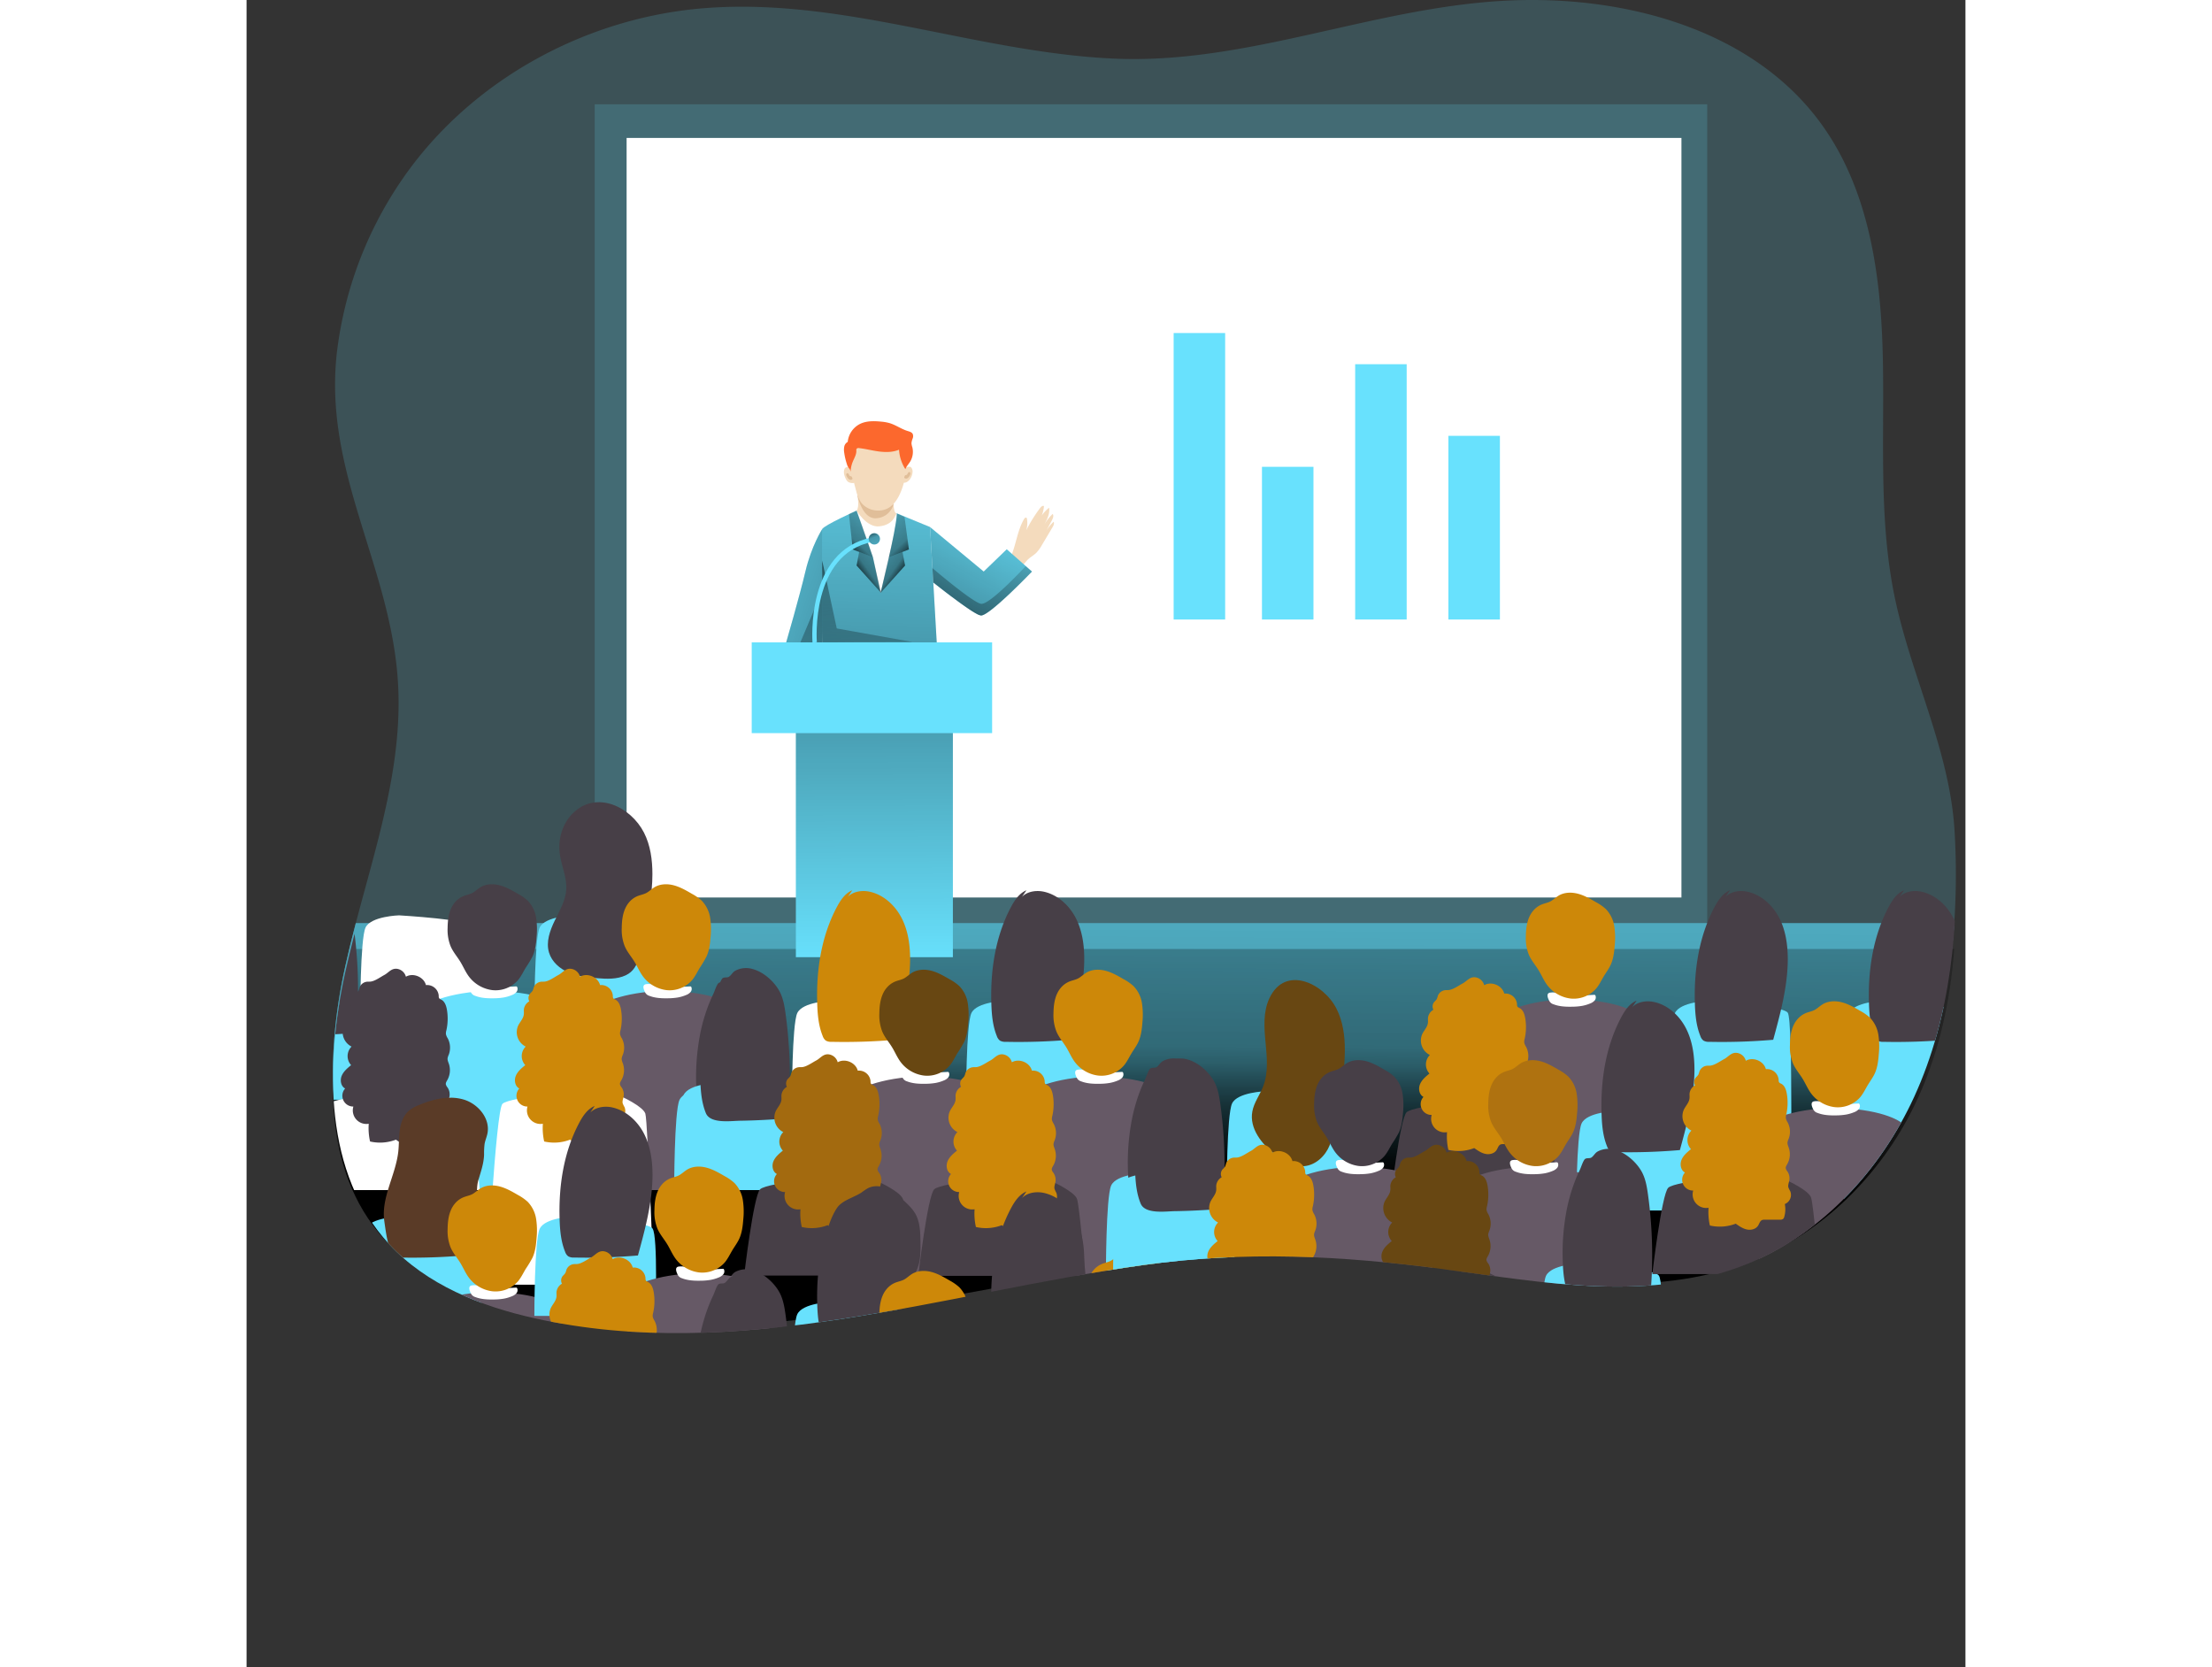 <svg id="Layer_1" data-name="Layer 1" xmlns="http://www.w3.org/2000/svg" xmlns:xlink="http://www.w3.org/1999/xlink" viewBox="0 0 1297.8 1258.75" width="406" height="306" class="illustration styles_illustrationTablet__1DWOa"><rect x="0" y="0" width="1297.8" height="1258.75" fill="#333333" stroke="none"/><defs><linearGradient id="linear-gradient" x1="701.81" y1="932.82" x2="705.52" y2="404.97" gradientUnits="userSpaceOnUse"><stop offset="0.01"></stop><stop offset="0.08" stop-opacity="0.69"></stop><stop offset="0.21" stop-opacity="0.32"></stop><stop offset="1" stop-opacity="0"></stop></linearGradient><linearGradient id="linear-gradient-2" x1="701.88" y1="939.34" x2="705.35" y2="444.46" xlink:href="#linear-gradient"></linearGradient><clipPath id="clip-path" transform="translate(-25.57 -32.48)"><path d="M94.18,299.54C82,392.39,135.71,464.85,140.09,555.07c3.49,72-24.46,141.19-40,211.55s-15.83,152.09,33,205.09c28.31,30.75,69.16,47,110,56.08,153.56,34.24,307.89-18.92,459.25-40.15,77.24-10.83,149.55-7.2,226.51,3,76.16,10.06,157.11,25.91,230.89-4.32,56-23,99.8-70.82,125-125.89,27.76-60.66,34.21-129.59,30.51-195.61-3.42-61.13-32.92-117.59-45.31-177.54-12.29-59.5-7.49-121-8.91-181.73s-10.21-124.17-45.4-173.7c-51.64-72.7-149.19-98.91-238.27-94.56C876.21,42.18,781,85.72,680.05,81,574.87,76.17,473.33,33.57,367.14,43.35c-82.43,7.6-161.68,49-213.07,113.93A291.87,291.87,0,0,0,94.18,299.54Z" fill="none"></path></clipPath><linearGradient id="linear-gradient-3" x1="473.36" y1="484.68" x2="474.59" y2="726.69" xlink:href="#linear-gradient"></linearGradient><linearGradient id="linear-gradient-4" x1="500" y1="578.94" x2="508.34" y2="314.04" xlink:href="#linear-gradient"></linearGradient><linearGradient id="linear-gradient-5" x1="548.74" y1="508.16" x2="604.77" y2="399.35" xlink:href="#linear-gradient"></linearGradient><linearGradient id="linear-gradient-6" x1="513.3" y1="496.48" x2="333.18" y2="437.68" xlink:href="#linear-gradient"></linearGradient><linearGradient id="linear-gradient-7" x1="477.64" y1="449.35" x2="515.3" y2="409.83" xlink:href="#linear-gradient"></linearGradient><linearGradient id="linear-gradient-8" x1="462.83" y1="437.75" x2="500.1" y2="411.82" xlink:href="#linear-gradient"></linearGradient><linearGradient id="linear-gradient-9" x1="1306.48" y1="451.85" x2="1348.47" y2="407.8" gradientTransform="matrix(-1, 0, 0, 1, 1836.02, 0)" xlink:href="#linear-gradient"></linearGradient><linearGradient id="linear-gradient-10" x1="1315.49" y1="470.23" x2="1352.76" y2="444.3" gradientTransform="matrix(-1, 0, 0, 1, 1810.45, -32.48)" xlink:href="#linear-gradient"></linearGradient><linearGradient id="linear-gradient-11" x1="448.35" y1="392.68" x2="479.84" y2="632.84" xlink:href="#linear-gradient"></linearGradient><linearGradient id="linear-gradient-12" x1="553.48" y1="515.95" x2="609.5" y2="407.6" xlink:href="#linear-gradient"></linearGradient><linearGradient id="linear-gradient-13" x1="470.53" y1="398.05" x2="485.2" y2="435.4" xlink:href="#linear-gradient"></linearGradient></defs><title>1</title><path d="M1314.9,729.49c-3,43.65-12.07,86.87-30.23,126.57-25.19,55.09-69,103-125,125.9-73.77,30.23-154.71,14.38-230.86,4.31-77-10.16-149.29-13.78-226.51-3-151.37,21.25-305.69,74.4-459.25,40.16-40.82-9.11-81.67-25.32-110-56.08-48.81-53-48.54-134.72-33-205.1,2.44-11,5.13-21.88,8-32.8,15.52-59.17,35-118,32-178.76C135.7,460.52,82,388.06,94.2,295.21A291.51,291.51,0,0,1,154.06,153C205.46,88.06,284.7,46.62,367.15,39,473.33,29.25,574.86,71.85,680,76.71,781,81.39,876.2,37.87,977.31,32.94c89.07-4.34,186.62,21.84,238.26,94.56,35.19,49.53,44,112.94,45.39,173.69s-3.36,122.22,8.91,181.72c12.4,60,41.9,116.44,45.32,177.55A542.85,542.85,0,0,1,1314.9,729.49Z" transform="translate(-25.57 -32.48)" fill="#68e1fd" opacity="0.18" style="isolation: isolate;"></path><path d="M1314.9,729.49c-3,43.65-12.07,86.87-30.23,126.57-25.19,55.09-69,103-125,125.9-73.77,30.23-154.71,14.38-230.86,4.31-77-10.16-149.29-13.78-226.51-3-151.37,21.25-305.69,74.4-459.25,40.16-40.82-9.11-81.67-25.32-110-56.08-48.81-53-48.54-134.72-33-205.1,2.44-11,5.13-21.88,8-32.8Z" transform="translate(-25.57 -32.48)" fill="#68e1fd"></path><path d="M1314.9,729.49c-3,43.65-12.07,86.87-30.23,126.57-25.19,55.09-69,103-125,125.9-73.77,30.23-154.71,14.38-230.86,4.31-77-10.16-149.29-13.78-226.51-3-151.37,21.25-305.69,74.4-459.25,40.16-40.82-9.11-81.67-25.32-110-56.08-48.81-53-48.54-134.72-33-205.1,2.44-11,5.13-21.88,8-32.8Z" transform="translate(-25.57 -32.48)" fill="url(#linear-gradient)"></path><path d="M1314.9,749c-3,40.85-12.07,81.31-30.23,118.48-25.19,51.57-69,96.37-125,117.86-73.77,28.3-154.71,13.46-230.86,4-77-9.51-149.29-12.9-226.51-2.77-151.37,19.89-305.69,69.65-459.25,37.6-40.82-8.53-81.67-23.71-110-52.5-48.81-49.63-48.54-126.12-33-192,2.44-10.25,5.13-20.47,8-30.69Z" transform="translate(-25.57 -32.48)" fill="url(#linear-gradient-2)"></path><rect x="262.87" y="78.75" width="839.94" height="618.3" fill="#68e1fd" opacity="0.18" style="isolation: isolate;"></rect><rect x="286.95" y="104.14" width="796.42" height="573.47" fill="#fff"></rect><g clip-path="url(#clip-path)"><rect x="414.75" y="505.42" width="118.54" height="217.26" fill="#68e1fd"></rect><rect x="414.75" y="505.42" width="118.54" height="217.26" fill="url(#linear-gradient-3)"></rect><path d="M54.89,785.45s-21.3.61-25.31,9.26-4,68.07-4,68.07h91.37s2.1-62.62-2.19-68.38S54.89,785.45,54.89,785.45Z" transform="translate(-25.57 -32.48)" fill="#68e1fd"></path><path d="M81.77,699.57a17.45,17.45,0,0,0-13.08,1.2c-2.17,1.15-3,3.39-4.84,4.61-1.5,1-4.06-.17-5.3,1.65-1.45,2.12-2.43,5.63-3.57,8q-2.2,4.61-4,9.4a131,131,0,0,0-5.62,19.64,171.51,171.51,0,0,0-3.11,40.39c.29,8.12,1.07,16.37,4.15,23.89,3.36,8.22,18.94,5.85,25.81,5.74q18-.29,35.9-1.84a333.57,333.57,0,0,0-1.58-79.19c-.81-5.83-1.83-11.77-4.66-16.93C98,709.15,90.18,701.86,81.77,699.57Z" transform="translate(-25.57 -32.48)" fill="#473f47"></path><path d="M140.71,723.57s-21.3.61-25.32,9.26-4,65.75-4,65.75h91.37s2.1-60.3-2.18-66.06S140.71,723.57,140.71,723.57Z" transform="translate(-25.57 -32.48)" fill="#fff"></path><path d="M152.75,931s4-133.77,7.11-138.32,29-13.95,61.2-11.67,41.84,11.67,41.84,11.67L271.15,931Z" transform="translate(-25.57 -32.48)" fill="#68e1fd"></path><path d="M177.2,860.38s16.18,7.35,18,12.9S201.61,931,201.61,931H75.31s6.94-60,12-65.13S150.37,854,177.2,860.38Z" transform="translate(-25.57 -32.48)" fill="#fff"></path><path d="M119.4,773.56c-1,.15-2.08,0-3.11.15a6.68,6.68,0,0,0-5.41,4.41,13,13,0,0,1-.81,2.4,16.82,16.82,0,0,1-1.88,2.08,5.39,5.39,0,0,0-.62,5.9,8.09,8.09,0,0,0-4.13,6.6c0,1,.12,2.11,0,3.16-.3,3.29-3,5.79-4.38,8.79a12.19,12.19,0,0,0,5.79,15.61,10.11,10.11,0,0,0-.33,14c-2.81,2.29-5.74,4.73-7.12,8.08s-.62,7.9,2.61,9.56a8.15,8.15,0,0,0,6.21,13.62,10.24,10.24,0,0,0,11.6,13,45.66,45.66,0,0,0,1,13.39,33.58,33.58,0,0,0,19.53-1.38c2.58,1.83,5.26,3.7,8.35,4.37s6.75-.17,8.47-2.83c1-1.48,1.38-3.52,3-4.25a5.18,5.18,0,0,1,2.18-.3l11.33,0a3.79,3.79,0,0,0,2.38-.53,3.42,3.42,0,0,0,1-1.9,20.37,20.37,0,0,0,.34-9.38,7.43,7.43,0,0,0,4.08-9.76,15.65,15.65,0,0,1-1.39-2.89c-.4-1.68.39-3.39.7-5.09a9.33,9.33,0,0,0-1.47-6.83,6.23,6.23,0,0,1-1.29-2.38c-.17-1.16.56-2.23,1.14-3.26a15.2,15.2,0,0,0,1.19-12.14c-.48-1.41-1.17-2.84-1-4.32a10.32,10.32,0,0,1,.84-2.57,15.1,15.1,0,0,0-.72-12.42,9.76,9.76,0,0,1-1.38-3.16,8.24,8.24,0,0,1,.33-2.87,40.15,40.15,0,0,0,.39-15.75c-.52-2.93-1.62-6.13-4.28-7.48a3.73,3.73,0,0,1-1.52-1,3.4,3.4,0,0,1-.35-1.9,8.74,8.74,0,0,0-9.65-8.05c-1.54-6.15-9.66-9.55-15.13-6.34a8.12,8.12,0,0,0-7-6c-4.11-.33-6.24,3.05-9.2,4.63S122.71,773.1,119.4,773.56Z" transform="translate(-25.57 -32.48)" fill="#473f47"></path><path d="M194.26,776.2a2.58,2.58,0,0,1,1.56-.67c3.29-.48,6.58.54,9.84,1.18,7.62,1.49,15.47.92,23.23.51a1.19,1.19,0,0,1,.59.07,1,1,0,0,1,.46.52,3.59,3.59,0,0,1-.7,3.76,8.42,8.42,0,0,1-3.35,2.19,28.94,28.94,0,0,1-5.91,1.77,46.66,46.66,0,0,1-7.65.66c-4.74.09-9.65-.12-14.11-1.85a5.19,5.19,0,0,1-3.08-2.39C194.39,780.56,193,777.6,194.26,776.2Z" transform="translate(-25.57 -32.48)" fill="#fff"></path><path d="M182.85,713.8a19.13,19.13,0,0,0-2.55,3.94c-2.31,4.75-2.86,10.17-2.93,15.45a33.47,33.47,0,0,0,2.15,13.42c1.8,4.39,4.79,7.71,7.29,11.73,2.14,3.43,3.71,7.21,6,10.52A26.13,26.13,0,0,0,211,780a22.54,22.54,0,0,0,19.6-7.6c2.32-2.8,3.87-6.15,5.75-9.27a91.68,91.68,0,0,0,5.06-8.37c2.13-4.55,2.73-9.65,3.11-14.66a58,58,0,0,0-.31-14.66,23.93,23.93,0,0,0-6.4-13,36.72,36.72,0,0,0-7.33-5.11c-4.42-2.58-8.9-5.18-13.85-6.46s-10.5-1.08-14.79,1.69c-1.84,1.19-3.46,2.72-5.33,3.85s-4.13,1.56-6.29,2.31A16.68,16.68,0,0,0,182.85,713.8Z" transform="translate(-25.57 -32.48)" fill="#473f47"></path><path d="M272.18,723.57s-21.3.61-25.31,9.26-4,65.75-4,65.75h91.38s2.1-60.3-2.19-66.06S272.18,723.57,272.18,723.57Z" transform="translate(-25.57 -32.48)" fill="#68e1fd"></path><path d="M332,692.51c0-10.78-1.46-21.8-6.37-31.41-9.95-19.45-35.79-32.14-53.6-14.7-7.94,7.78-11.43,19.55-10,30.57,1.19,9.13,5.49,17.88,4.93,27.08-.51,8.38-5,15.91-8.67,23.44s-6.78,16.16-4.35,24.19c2.11,7,8.1,12.19,14.77,15.05s14,3.68,21.24,4.27c7.4.61,15.18,1,21.91-2.17,11.69-5.46,10.46-20.18,13.19-30.94C328.86,723,332,707.89,332,692.51Z" transform="translate(-25.57 -32.48)" fill="#473f47"></path><path d="M284.22,931s4-133.77,7.12-138.32,29-13.95,61.19-11.67,41.84,11.67,41.84,11.67L402.63,931Z" transform="translate(-25.57 -32.48)" fill="#665966"></path><path d="M308.67,860.38s16.18,7.35,18,12.9,6.38,129.14,6.38,129.14H206.78s6.95-131.45,12-136.55S281.84,854,308.67,860.38Z" transform="translate(-25.57 -32.48)" fill="#fff"></path><path d="M250.88,773.56c-1,.15-2.09,0-3.12.15a6.71,6.71,0,0,0-5.41,4.41,12.32,12.32,0,0,1-.81,2.4,15.36,15.36,0,0,1-1.88,2.08,5.39,5.39,0,0,0-.62,5.9,8.06,8.06,0,0,0-4.12,6.6c0,1,.11,2.11,0,3.16-.31,3.29-3,5.79-4.38,8.79a12.17,12.17,0,0,0,5.78,15.61,10.11,10.11,0,0,0-.32,14c-2.82,2.29-5.74,4.73-7.13,8.08s-.61,7.9,2.62,9.56a8.14,8.14,0,0,0,6.2,13.62,10.24,10.24,0,0,0,11.6,13,45.66,45.66,0,0,0,1,13.39,33.58,33.58,0,0,0,19.53-1.38c2.59,1.83,5.26,3.7,8.36,4.37s6.74-.17,8.46-2.83c1-1.48,1.39-3.52,3-4.25a5.11,5.11,0,0,1,2.17-.3l11.33,0a3.84,3.84,0,0,0,2.39-.53,3.55,3.55,0,0,0,1-1.9,20.37,20.37,0,0,0,.33-9.38,7.43,7.43,0,0,0,4.08-9.76,16.27,16.27,0,0,1-1.38-2.89c-.41-1.68.38-3.39.69-5.09a9.32,9.32,0,0,0-1.46-6.83,6,6,0,0,1-1.29-2.38c-.17-1.16.56-2.23,1.14-3.26a15.16,15.16,0,0,0,1.18-12.14c-.47-1.41-1.17-2.84-1-4.32a10.32,10.32,0,0,1,.84-2.57,15.06,15.06,0,0,0-.73-12.42,10,10,0,0,1-1.38-3.16,8,8,0,0,1,.34-2.87,40,40,0,0,0,.38-15.75c-.52-2.93-1.61-6.13-4.27-7.48a3.77,3.77,0,0,1-1.53-1,3.48,3.48,0,0,1-.35-1.9,8.72,8.72,0,0,0-9.64-8.05c-1.55-6.15-9.67-9.55-15.14-6.34a8.11,8.11,0,0,0-7-6c-4.11-.33-6.23,3.05-9.2,4.63S254.19,773.1,250.88,773.56Z" transform="translate(-25.57 -32.48)" fill="#cd8809"></path><path d="M325.74,776.2a2.58,2.58,0,0,1,1.56-.67c3.28-.48,6.58.54,9.84,1.18,7.62,1.49,15.47.92,23.22.51a1.18,1.18,0,0,1,.59.07,1,1,0,0,1,.47.52,3.61,3.61,0,0,1-.7,3.76,8.46,8.46,0,0,1-3.36,2.19,29,29,0,0,1-5.9,1.77,46.69,46.69,0,0,1-7.66.66c-4.74.09-9.64-.12-14.11-1.85a5.22,5.22,0,0,1-3.08-2.39C325.87,780.56,324.46,777.6,325.74,776.2Z" transform="translate(-25.57 -32.48)" fill="#fff"></path><path d="M314.32,713.8a19.09,19.09,0,0,0-2.54,3.94c-2.32,4.75-2.87,10.17-2.93,15.45A33.29,33.29,0,0,0,311,746.61c1.8,4.39,4.78,7.71,7.29,11.73,2.14,3.43,3.71,7.21,6,10.52A26.15,26.15,0,0,0,342.43,780a22.52,22.52,0,0,0,19.6-7.6c2.33-2.8,3.87-6.15,5.76-9.27a91.57,91.57,0,0,0,5-8.37c2.13-4.55,2.73-9.65,3.11-14.66a57.52,57.52,0,0,0-.3-14.66,24,24,0,0,0-6.4-13,36.79,36.79,0,0,0-7.34-5.11c-4.41-2.58-8.9-5.18-13.84-6.46s-10.5-1.08-14.8,1.69c-1.84,1.19-3.45,2.72-5.33,3.85s-4.13,1.56-6.29,2.31A16.68,16.68,0,0,0,314.32,713.8Z" transform="translate(-25.57 -32.48)" fill="#cd8809"></path><path d="M377.75,853.67s-21.3.61-25.31,9.26-4,68.07-4,68.07H439.8s2.1-62.62-2.19-68.38S377.75,853.67,377.75,853.67Z" transform="translate(-25.57 -32.48)" fill="#68e1fd"></path><path d="M404.63,767.79a17.45,17.45,0,0,0-13.08,1.2c-2.17,1.15-3.05,3.38-4.84,4.61-1.5,1-4.06-.17-5.3,1.65-1.45,2.12-2.43,5.63-3.57,8q-2.2,4.61-4,9.4a131,131,0,0,0-5.62,19.64,171.47,171.47,0,0,0-3.11,40.38c.29,8.13,1.07,16.38,4.15,23.9,3.36,8.22,18.94,5.85,25.81,5.74q18-.29,35.9-1.84a333.57,333.57,0,0,0-1.58-79.19c-.81-5.83-1.83-11.77-4.66-16.93C420.88,777.37,413,770.08,404.63,767.79Z" transform="translate(-25.57 -32.48)" fill="#473f47"></path><path d="M380.86,850s-21.3.62-25.32,9.26-4,68.07-4,68.07H442.9s2.1-62.62-2.18-68.38S380.86,850,380.86,850Z" transform="translate(-25.57 -32.48)" fill="#68e1fd"></path><path d="M407.73,764.12a17.46,17.46,0,0,0-13.08,1.21c-2.16,1.15-3,3.38-4.84,4.6-1.49,1-4.06-.16-5.3,1.65-1.44,2.12-2.42,5.63-3.57,8q-2.2,4.6-4,9.39a131.34,131.34,0,0,0-5.61,19.64A171,171,0,0,0,368.22,849c.28,8.12,1.06,16.37,4.14,23.89,3.37,8.22,18.94,5.85,25.81,5.75q18-.28,35.9-1.85a334,334,0,0,0-1.57-79.18c-.82-5.84-1.83-11.78-4.67-16.94C424,773.7,416.15,766.41,407.73,764.12Z" transform="translate(-25.57 -32.48)" fill="#473f47"></path><path d="M466.67,788.12s-21.3.62-25.31,9.26-4,65.75-4,65.75h91.37s2.1-60.3-2.19-66.06S466.67,788.12,466.67,788.12Z" transform="translate(-25.57 -32.48)" fill="#fff"></path><path d="M482.9,704.64c-5.4,2.26-8.9,7.5-11.65,12.67-11.88,22.33-15.69,48.25-14.8,73.53.28,8.13,1.06,16.38,4.14,23.9a7.23,7.23,0,0,0,2.33,3.4,7.81,7.81,0,0,0,4.26.92,451.77,451.77,0,0,0,48.39-1.55c5.41-19.81,10.86-39.9,11-60.44.05-10.79-1.45-21.81-6.37-31.41S506.56,708,496,705.71c-6.88-1.5-15.4.34-18.34,6.75" transform="translate(-25.57 -32.48)" fill="#cd8809"></path><path d="M478.71,995.55s4-133.76,7.12-138.32,29-13.94,61.19-11.67,41.84,11.67,41.84,11.67l8.26,138.32Z" transform="translate(-25.57 -32.48)" fill="#665966"></path><path d="M503.16,924.93s16.18,7.35,18,12.9,6.38,57.72,6.38,57.72H401.27s7-60,12-65.12S476.33,918.52,503.16,924.93Z" transform="translate(-25.57 -32.48)" fill="#473f47"></path><path d="M445.37,838.12c-1,.14-2.08,0-3.12.15a6.67,6.67,0,0,0-5.4,4.4,12.35,12.35,0,0,1-.82,2.4,15.36,15.36,0,0,1-1.88,2.08,5.41,5.41,0,0,0-.62,5.9,8.07,8.07,0,0,0-4.12,6.6c-.05,1.05.11,2.11,0,3.17-.3,3.28-3,5.79-4.38,8.78a12.16,12.16,0,0,0,5.79,15.61,10.1,10.1,0,0,0-.33,14c-2.82,2.29-5.74,4.73-7.13,8.08s-.61,7.91,2.62,9.56a8.15,8.15,0,0,0,6.21,13.63,10.23,10.23,0,0,0,11.59,13,45.33,45.33,0,0,0,1,13.39,33.54,33.54,0,0,0,19.52-1.37c2.59,1.82,5.26,3.69,8.36,4.36s6.74-.17,8.46-2.82c1-1.49,1.39-3.53,3-4.26a5.27,5.27,0,0,1,2.17-.3l11.33,0a3.84,3.84,0,0,0,2.39-.53,3.49,3.49,0,0,0,1-1.89,20.56,20.56,0,0,0,.34-9.39,7.43,7.43,0,0,0,4.07-9.76,16.18,16.18,0,0,1-1.38-2.88c-.41-1.69.38-3.39.69-5.1a9.27,9.27,0,0,0-1.46-6.83,6.06,6.06,0,0,1-1.29-2.37c-.17-1.17.56-2.24,1.14-3.26a15.16,15.16,0,0,0,1.18-12.14c-.47-1.42-1.17-2.84-1-4.33a10.45,10.45,0,0,1,.84-2.57A15,15,0,0,0,503.5,881a9.88,9.88,0,0,1-1.37-3.17,8.27,8.27,0,0,1,.33-2.87,39.92,39.92,0,0,0,.38-15.74c-.51-2.94-1.61-6.14-4.27-7.48a3.79,3.79,0,0,1-1.52-1,3.28,3.28,0,0,1-.35-1.9,8.75,8.75,0,0,0-9.65-8c-1.55-6.15-9.67-9.55-15.14-6.34a8.11,8.11,0,0,0-7-6c-4.11-.33-6.23,3.06-9.2,4.63S448.68,837.65,445.37,838.12Z" transform="translate(-25.57 -32.48)" fill="#a36a0f"></path><path d="M520.23,840.75a2.51,2.51,0,0,1,1.56-.66c3.29-.49,6.58.53,9.84,1.17,7.62,1.5,15.47.92,23.22.52a1.3,1.3,0,0,1,.59.06,1.06,1.06,0,0,1,.47.53,3.62,3.62,0,0,1-.7,3.76,8.54,8.54,0,0,1-3.36,2.18,29,29,0,0,1-5.9,1.77,46.69,46.69,0,0,1-7.66.66c-4.73.1-9.64-.11-14.11-1.85a5.16,5.16,0,0,1-3.07-2.39C520.36,845.12,519,842.16,520.23,840.75Z" transform="translate(-25.57 -32.48)" fill="#fff"></path><path d="M508.81,778.36a18.76,18.76,0,0,0-2.54,3.93c-2.31,4.76-2.86,10.17-2.93,15.46a33.5,33.5,0,0,0,2.15,13.42c1.8,4.39,4.78,7.7,7.29,11.72,2.14,3.43,3.71,7.21,6,10.53a26.16,26.16,0,0,0,18.12,11.1,22.5,22.5,0,0,0,19.6-7.6c2.33-2.8,3.87-6.15,5.76-9.27a92.58,92.58,0,0,0,5.06-8.37c2.13-4.55,2.72-9.65,3.11-14.66a58,58,0,0,0-.31-14.66,24,24,0,0,0-6.4-13,36.43,36.43,0,0,0-7.34-5.12c-4.41-2.57-8.9-5.18-13.84-6.45s-10.5-1.08-14.8,1.69c-1.84,1.18-3.45,2.71-5.33,3.84s-4.13,1.56-6.29,2.31A16.7,16.7,0,0,0,508.81,778.36Z" transform="translate(-25.57 -32.48)" fill="#684712"></path><path d="M598.15,788.12s-21.3.62-25.32,9.26-4,65.75-4,65.75h91.37s2.1-60.3-2.18-66.06S598.15,788.12,598.15,788.12Z" transform="translate(-25.57 -32.48)" fill="#68e1fd"></path><path d="M614.38,704.64c-5.4,2.26-8.9,7.5-11.65,12.67-11.88,22.33-15.69,48.25-14.81,73.53.28,8.13,1.07,16.38,4.14,23.9a7.23,7.23,0,0,0,2.33,3.4,7.85,7.85,0,0,0,4.26.92,451.88,451.88,0,0,0,48.4-1.55c5.4-19.81,10.85-39.9,11-60.44.06-10.79-1.45-21.81-6.36-31.41S638,708,627.5,705.71c-6.89-1.5-15.41.34-18.34,6.75" transform="translate(-25.57 -32.48)" fill="#473f47"></path><path d="M1129.33,788.12s-21.3.62-25.32,9.26-4,142.21-4,142.21h91.37s2.1-136.76-2.18-142.52S1129.33,788.12,1129.33,788.12Z" transform="translate(-25.57 -32.48)" fill="#68e1fd"></path><path d="M1145.56,704.64c-5.4,2.26-8.9,7.5-11.65,12.67-11.88,22.33-15.69,48.25-14.81,73.53.29,8.13,1.07,16.38,4.15,23.9a7.09,7.09,0,0,0,2.33,3.4,7.79,7.79,0,0,0,4.25.92,451.88,451.88,0,0,0,48.4-1.55c5.41-19.81,10.85-39.9,11-60.44,0-10.79-1.46-21.81-6.37-31.41s-13.6-17.65-24.14-19.95c-6.89-1.5-15.41.34-18.34,6.75" transform="translate(-25.57 -32.48)" fill="#473f47"></path><path d="M966.84,937.36S970.82,803.6,974,799s29-13.95,61.2-11.67S1077,799,1077,799l8.25,138.32Z" transform="translate(-25.57 -32.48)" fill="#665966"></path><path d="M991.29,866.74s16.18,7.35,18,12.9,6.38,57.72,6.38,57.72H889.4s6.94-60,12-65.12S964.46,860.33,991.29,866.74Z" transform="translate(-25.57 -32.48)" fill="#473f47"></path><path d="M933.49,779.93c-1,.14-2.08,0-3.11.15a6.67,6.67,0,0,0-5.41,4.4,13,13,0,0,1-.81,2.4,16.82,16.82,0,0,1-1.88,2.08,5.39,5.39,0,0,0-.62,5.9,8.11,8.11,0,0,0-4.13,6.6c0,1,.12,2.11,0,3.17-.3,3.28-3,5.79-4.38,8.78A12.18,12.18,0,0,0,919,829a10.11,10.11,0,0,0-.32,14c-2.82,2.29-5.74,4.73-7.13,8.08s-.62,7.91,2.62,9.56a8.15,8.15,0,0,0,6.2,13.63,10.24,10.24,0,0,0,11.6,13,45.66,45.66,0,0,0,1,13.39,33.5,33.5,0,0,0,19.53-1.38c2.58,1.83,5.26,3.7,8.35,4.37s6.75-.17,8.47-2.82c1-1.49,1.38-3.53,3-4.26a5.34,5.34,0,0,1,2.18-.3l11.33,0a3.79,3.79,0,0,0,2.38-.53,3.51,3.51,0,0,0,1-1.89,20.55,20.55,0,0,0,.33-9.39,7.43,7.43,0,0,0,4.08-9.76,15.57,15.57,0,0,1-1.39-2.88c-.4-1.69.39-3.39.7-5.1a9.33,9.33,0,0,0-1.47-6.83,6.19,6.19,0,0,1-1.29-2.37c-.17-1.17.56-2.24,1.14-3.26a15.2,15.2,0,0,0,1.19-12.14c-.48-1.42-1.17-2.84-1-4.33a10.45,10.45,0,0,1,.84-2.57,15.07,15.07,0,0,0-.72-12.41,9.9,9.9,0,0,1-1.38-3.17,8,8,0,0,1,.34-2.87,40.1,40.1,0,0,0,.38-15.74c-.52-2.94-1.62-6.14-4.28-7.48a3.86,3.86,0,0,1-1.52-1,3.45,3.45,0,0,1-.35-1.9,8.75,8.75,0,0,0-9.65-8c-1.54-6.15-9.66-9.55-15.13-6.34a8.11,8.11,0,0,0-7-6c-4.11-.33-6.23,3.06-9.2,4.63S936.8,779.46,933.49,779.93Z" transform="translate(-25.57 -32.48)" fill="#cd8809"></path><path d="M1008.36,782.56a2.49,2.49,0,0,1,1.56-.66c3.28-.49,6.57.53,9.83,1.17,7.62,1.5,15.47.92,23.23.52a1.3,1.3,0,0,1,.59.06,1,1,0,0,1,.46.53,3.61,3.61,0,0,1-.69,3.76,8.62,8.62,0,0,1-3.36,2.18,28.94,28.94,0,0,1-5.91,1.77,46.66,46.66,0,0,1-7.65.66c-4.74.1-9.64-.11-14.11-1.85a5.18,5.18,0,0,1-3.08-2.39C1008.48,786.93,1007.08,784,1008.36,782.56Z" transform="translate(-25.57 -32.48)" fill="#fff"></path><path d="M996.94,720.17a19.21,19.21,0,0,0-2.55,3.93c-2.31,4.75-2.86,10.17-2.93,15.46A33.5,33.5,0,0,0,993.61,753c1.81,4.39,4.79,7.7,7.29,11.72,2.15,3.43,3.72,7.21,6,10.53a26.12,26.12,0,0,0,18.12,11.1,22.51,22.51,0,0,0,19.6-7.6c2.33-2.8,3.87-6.15,5.75-9.27,1.69-2.79,3.68-5.41,5.06-8.37,2.13-4.55,2.73-9.65,3.11-14.66a57.52,57.52,0,0,0-.31-14.66,23.9,23.9,0,0,0-6.4-13,36.36,36.36,0,0,0-7.33-5.12c-4.42-2.57-8.9-5.18-13.85-6.45s-10.5-1.08-14.79,1.68c-1.84,1.19-3.46,2.72-5.33,3.85s-4.13,1.56-6.29,2.31A16.62,16.62,0,0,0,996.94,720.17Z" transform="translate(-25.57 -32.48)" fill="#cd8809"></path><path d="M1260.8,788.12s-21.3.62-25.31,9.26-4,143-4,143l91.37-77.2s2.1-60.3-2.19-66.06S1260.8,788.12,1260.8,788.12Z" transform="translate(-25.57 -32.48)" fill="#68e1fd"></path><path d="M1277,704.64c-5.4,2.26-8.9,7.5-11.65,12.67-11.88,22.33-15.69,48.25-14.8,73.53.28,8.13,1.06,16.38,4.14,23.9a7.16,7.16,0,0,0,2.33,3.4,7.81,7.81,0,0,0,4.26.92,451.77,451.77,0,0,0,48.39-1.55c5.41-19.81,10.86-39.9,11-60.44,0-10.79-1.45-21.81-6.37-31.41s-13.6-17.65-24.14-19.95c-6.89-1.5-15.41.34-18.34,6.75" transform="translate(-25.57 -32.48)" fill="#473f47"></path><path d="M610.18,995.55s4-133.76,7.12-138.32,29-13.94,61.2-11.67,41.84,11.67,41.84,11.67l8.25,138.32Z" transform="translate(-25.57 -32.48)" fill="#665966"></path><path d="M634.64,924.93s16.18,7.35,18,12.9,6.38,57.72,6.38,57.72H532.74s7-60,12-65.12S607.81,918.52,634.64,924.93Z" transform="translate(-25.57 -32.48)" fill="#473f47"></path><path d="M576.84,838.12c-1,.14-2.08,0-3.11.15a6.67,6.67,0,0,0-5.41,4.4,12.35,12.35,0,0,1-.82,2.4,16,16,0,0,1-1.87,2.08,5.39,5.39,0,0,0-.62,5.9,8.06,8.06,0,0,0-4.13,6.6c0,1.05.12,2.11,0,3.17-.3,3.28-3,5.79-4.38,8.78a12.16,12.16,0,0,0,5.79,15.61,10.11,10.11,0,0,0-.33,14c-2.81,2.29-5.74,4.73-7.12,8.08s-.62,7.91,2.61,9.56a8.15,8.15,0,0,0,6.21,13.63,10.24,10.24,0,0,0,11.59,13,46,46,0,0,0,1,13.39,33.58,33.58,0,0,0,19.53-1.37c2.58,1.82,5.26,3.69,8.35,4.36s6.74-.17,8.47-2.82c1-1.49,1.38-3.53,3-4.26a5.32,5.32,0,0,1,2.18-.3l11.33,0a3.79,3.79,0,0,0,2.38-.53,3.43,3.43,0,0,0,1-1.89,20.42,20.42,0,0,0,.34-9.39,7.43,7.43,0,0,0,4.08-9.76A15.57,15.57,0,0,1,635.6,930c-.4-1.69.39-3.39.69-5.1a9.27,9.27,0,0,0-1.46-6.83,6.06,6.06,0,0,1-1.29-2.37c-.17-1.17.56-2.24,1.14-3.26a15.16,15.16,0,0,0,1.18-12.14c-.47-1.42-1.16-2.84-1-4.33a10.45,10.45,0,0,1,.84-2.57A15.07,15.07,0,0,0,635,881a9.69,9.69,0,0,1-1.38-3.17,8.27,8.27,0,0,1,.33-2.87,40.11,40.11,0,0,0,.39-15.74c-.52-2.94-1.62-6.14-4.28-7.48a3.79,3.79,0,0,1-1.52-1,3.36,3.36,0,0,1-.35-1.9,8.75,8.75,0,0,0-9.65-8c-1.54-6.15-9.67-9.55-15.14-6.34a8.1,8.1,0,0,0-7-6c-4.11-.33-6.24,3.06-9.2,4.63S580.15,837.65,576.84,838.12Z" transform="translate(-25.57 -32.48)" fill="#cd8809"></path><path d="M651.7,840.75a2.51,2.51,0,0,1,1.56-.66c3.29-.49,6.58.53,9.84,1.17,7.62,1.5,15.47.92,23.22.52a1.36,1.36,0,0,1,.6.06,1,1,0,0,1,.46.53,3.62,3.62,0,0,1-.7,3.76,8.58,8.58,0,0,1-3.35,2.18,29.13,29.13,0,0,1-5.91,1.77,46.66,46.66,0,0,1-7.65.66c-4.74.1-9.65-.11-14.11-1.85a5.15,5.15,0,0,1-3.08-2.39C651.83,845.12,650.43,842.16,651.7,840.75Z" transform="translate(-25.57 -32.48)" fill="#fff"></path><path d="M640.29,778.36a18.8,18.8,0,0,0-2.55,3.93c-2.31,4.76-2.86,10.17-2.93,15.46A33.5,33.5,0,0,0,637,811.17c1.8,4.39,4.78,7.7,7.29,11.72,2.14,3.43,3.71,7.21,6,10.53a26.16,26.16,0,0,0,18.13,11.1,22.48,22.48,0,0,0,19.59-7.6c2.33-2.8,3.87-6.15,5.76-9.27,1.69-2.79,3.68-5.41,5.06-8.37,2.13-4.55,2.73-9.65,3.11-14.66a58,58,0,0,0-.31-14.66,23.9,23.9,0,0,0-6.4-13,36.36,36.36,0,0,0-7.33-5.12c-4.42-2.57-8.9-5.18-13.85-6.45s-10.5-1.08-14.79,1.69c-1.84,1.18-3.46,2.71-5.33,3.84s-4.13,1.56-6.29,2.31A16.64,16.64,0,0,0,640.29,778.36Z" transform="translate(-25.57 -32.48)" fill="#cd8809"></path><path d="M703.72,918.22s-21.3.62-25.32,9.26-4,68.07-4,68.07h91.37s2.1-62.62-2.18-68.38S703.72,918.22,703.72,918.22Z" transform="translate(-25.57 -32.48)" fill="#68e1fd"></path><path d="M730.59,832.34a17.46,17.46,0,0,0-13.08,1.21c-2.16,1.15-3,3.38-4.84,4.6-1.49,1-4.06-.16-5.3,1.65-1.44,2.12-2.42,5.63-3.57,8q-2.2,4.6-4,9.39a131,131,0,0,0-5.61,19.64,171,171,0,0,0-3.11,40.39c.28,8.12,1.06,16.37,4.14,23.89,3.37,8.22,18.95,5.85,25.81,5.75q18-.28,35.9-1.85a334,334,0,0,0-1.57-79.18c-.82-5.84-1.83-11.78-4.67-16.94C746.85,841.92,739,834.63,730.59,832.34Z" transform="translate(-25.57 -32.48)" fill="#473f47"></path><path d="M380.86,1077.41s-21.3.62-25.32,9.26-4,68.07-4,68.07H442.9s2.1-62.62-2.18-68.38S380.86,1077.41,380.86,1077.41Z" transform="translate(-25.57 -32.48)" fill="#68e1fd"></path><path d="M407.73,991.53a17.45,17.45,0,0,0-13.08,1.2c-2.16,1.16-3,3.39-4.84,4.61-1.49,1-4.06-.17-5.3,1.65-1.44,2.12-2.42,5.63-3.57,8q-2.2,4.61-4,9.39a131,131,0,0,0-5.61,19.64,171,171,0,0,0-3.11,40.39c.28,8.12,1.06,16.37,4.14,23.89,3.37,8.22,18.94,5.85,25.81,5.74q18-.29,35.9-1.84A334,334,0,0,0,432.5,1025c-.82-5.84-1.83-11.78-4.67-16.94C424,1001.11,416.15,993.82,407.73,991.53Z" transform="translate(-25.57 -32.48)" fill="#473f47"></path><path d="M466.67,1015.53s-21.3.62-25.31,9.26-4,65.75-4,65.75h91.37s2.1-60.3-2.19-66.06S466.67,1015.53,466.67,1015.53Z" transform="translate(-25.57 -32.48)" fill="#68e1fd"></path><path d="M515.57,1044.92c2.7-9.89,7.46-21.44,7.58-31.74.1-9,5.87-14.91,9-23.14,2.44-6.44,2.35-13.53,2.23-20.42s-.33-14.36-3.72-20.5c-2.09-3.77-5.25-6.83-8.4-9.78-3.8-3.57-7.74-7.15-12.49-9.33s-10.48-2.8-15.12-.4a45.93,45.93,0,0,0-4.56,3.06c-5.84,4-14.76,5.86-18.79,11.91-4.54,6.8-7.21,16-9.4,23.75-4.56,16.19-6,33.15-5.42,49.92.28,8.13,1.06,16.38,4.14,23.9a7.23,7.23,0,0,0,2.33,3.4,7.81,7.81,0,0,0,4.26.92A451.77,451.77,0,0,0,515.57,1044.92Z" transform="translate(-25.57 -32.48)" fill="#473f47"></path><path d="M478.71,1223s4-133.76,7.12-138.32,29-14,61.19-11.67,41.84,11.67,41.84,11.67L597.12,1223Z" transform="translate(-25.57 -32.48)" fill="#665966"></path><path d="M503.16,1152.34s16.18,7.35,18,12.9,6.38,57.72,6.38,57.72H401.27s7-60,12-65.13S476.33,1145.93,503.16,1152.34Z" transform="translate(-25.57 -32.48)" fill="#473f47"></path><path d="M445.37,1065.53c-1,.14-2.08,0-3.12.14a6.68,6.68,0,0,0-5.4,4.41,12.35,12.35,0,0,1-.82,2.4,15.36,15.36,0,0,1-1.88,2.08,5.41,5.41,0,0,0-.62,5.9,8.07,8.07,0,0,0-4.12,6.6c-.05,1,.11,2.11,0,3.16-.3,3.29-3,5.8-4.38,8.79a12.16,12.16,0,0,0,5.79,15.61,10.1,10.1,0,0,0-.33,14c-2.82,2.29-5.74,4.73-7.13,8.08s-.61,7.9,2.62,9.56a8.15,8.15,0,0,0,6.21,13.63,10.23,10.23,0,0,0,11.59,13,45.33,45.33,0,0,0,1,13.39,33.46,33.46,0,0,0,19.52-1.38c2.59,1.83,5.26,3.7,8.36,4.37s6.74-.17,8.46-2.83c1-1.48,1.39-3.52,3-4.25a5.27,5.27,0,0,1,2.17-.3l11.33,0a3.84,3.84,0,0,0,2.39-.53,3.49,3.49,0,0,0,1-1.89,20.56,20.56,0,0,0,.34-9.39,7.43,7.43,0,0,0,4.07-9.76,16.18,16.18,0,0,1-1.38-2.88c-.41-1.69.38-3.39.69-5.1a9.27,9.27,0,0,0-1.46-6.83,6.06,6.06,0,0,1-1.29-2.37c-.17-1.17.56-2.24,1.14-3.27a15.15,15.15,0,0,0,1.18-12.14c-.47-1.41-1.17-2.83-1-4.32a10.45,10.45,0,0,1,.84-2.57,15.06,15.06,0,0,0-.73-12.42,9.73,9.73,0,0,1-1.37-3.16,8.27,8.27,0,0,1,.33-2.87,39.92,39.92,0,0,0,.38-15.74c-.51-2.94-1.61-6.14-4.27-7.48a3.79,3.79,0,0,1-1.52-1,3.28,3.28,0,0,1-.35-1.9,8.75,8.75,0,0,0-9.65-8c-1.55-6.15-9.67-9.55-15.14-6.34a8.11,8.11,0,0,0-7-6c-4.11-.33-6.23,3.06-9.2,4.63S448.68,1065.06,445.37,1065.53Z" transform="translate(-25.57 -32.48)" fill="#cd8809"></path><path d="M520.23,1068.16a2.51,2.51,0,0,1,1.56-.66c3.29-.49,6.58.53,9.84,1.17,7.62,1.5,15.47.92,23.22.52a1.17,1.17,0,0,1,.59.06,1.06,1.06,0,0,1,.47.53,3.62,3.62,0,0,1-.7,3.76,8.54,8.54,0,0,1-3.36,2.18,29,29,0,0,1-5.9,1.77,46.69,46.69,0,0,1-7.66.66c-4.73.09-9.64-.11-14.11-1.85a5.2,5.2,0,0,1-3.07-2.39C520.36,1072.53,519,1069.57,520.23,1068.16Z" transform="translate(-25.57 -32.48)" fill="#fff"></path><path d="M508.81,1005.77a18.76,18.76,0,0,0-2.54,3.93c-2.31,4.75-2.86,10.17-2.93,15.45a33.54,33.54,0,0,0,2.15,13.43c1.8,4.39,4.78,7.7,7.29,11.72,2.14,3.43,3.71,7.21,6,10.53a26.16,26.16,0,0,0,18.12,11.1,22.5,22.5,0,0,0,19.6-7.6c2.33-2.8,3.87-6.15,5.76-9.27a92.58,92.58,0,0,0,5.06-8.37c2.13-4.55,2.72-9.65,3.11-14.66a58,58,0,0,0-.31-14.66,24,24,0,0,0-6.4-13,36.43,36.43,0,0,0-7.34-5.12c-4.41-2.58-8.9-5.18-13.84-6.45s-10.5-1.08-14.8,1.68c-1.84,1.19-3.45,2.72-5.33,3.85s-4.13,1.56-6.29,2.31A16.62,16.62,0,0,0,508.81,1005.77Z" transform="translate(-25.57 -32.48)" fill="#cd8809"></path><path d="M598.15,1015.53s-21.3.62-25.32,9.26-4,65.75-4,65.75h91.37s2.1-60.3-2.18-66.06S598.15,1015.53,598.15,1015.53Z" transform="translate(-25.57 -32.48)" fill="#68e1fd"></path><path d="M614.38,932.05c-5.4,2.26-8.9,7.5-11.65,12.66C590.85,967.05,587,993,587.92,1018.25c.28,8.13,1.07,16.38,4.14,23.9a7.23,7.23,0,0,0,2.33,3.4,7.85,7.85,0,0,0,4.26.92,451.88,451.88,0,0,0,48.4-1.55c5.4-19.81,10.85-39.9,11-60.44.06-10.79-1.45-21.81-6.36-31.42S638,935.41,627.5,933.12c-6.89-1.5-15.41.34-18.34,6.75" transform="translate(-25.57 -32.48)" fill="#473f47"></path><path d="M634.84,1208.76s4-133.77,7.12-138.32,29-14,61.19-11.67S745,1070.44,745,1070.44l8.26,138.32Z" transform="translate(-25.57 -32.48)" fill="#665966"></path><path d="M659.29,1138.14s16.19,7.34,18,12.9,6.38,57.72,6.38,57.72H557.4s7-60,12-65.13S632.46,1131.72,659.29,1138.14Z" transform="translate(-25.57 -32.48)" fill="#473f47"></path><path d="M601.5,1051.32c-1,.15-2.08,0-3.12.15a6.67,6.67,0,0,0-5.4,4.4,12.45,12.45,0,0,1-.82,2.41,16,16,0,0,1-1.88,2.08,5.39,5.39,0,0,0-.62,5.89,8.07,8.07,0,0,0-4.12,6.6c0,1.06.11,2.12,0,3.17-.3,3.29-3,5.79-4.38,8.78a12.18,12.18,0,0,0,5.79,15.62,10.1,10.1,0,0,0-.33,14c-2.82,2.29-5.74,4.72-7.12,8.08s-.62,7.9,2.61,9.56a8.14,8.14,0,0,0,6.21,13.62,10.23,10.23,0,0,0,11.59,13,45.33,45.33,0,0,0,1,13.39,33.62,33.62,0,0,0,19.52-1.38c2.59,1.83,5.27,3.7,8.36,4.37s6.74-.17,8.46-2.83c1-1.48,1.39-3.52,3-4.25a5.14,5.14,0,0,1,2.17-.31l11.33,0a3.77,3.77,0,0,0,2.39-.52,3.48,3.48,0,0,0,1-1.9,20.55,20.55,0,0,0,.34-9.39,7.42,7.42,0,0,0,4.08-9.75,15.65,15.65,0,0,1-1.39-2.89c-.4-1.68.38-3.39.69-5.09a9.3,9.3,0,0,0-1.46-6.84,6.06,6.06,0,0,1-1.29-2.37c-.17-1.16.56-2.24,1.14-3.26a15.16,15.16,0,0,0,1.18-12.14c-.47-1.42-1.17-2.84-1-4.32a10.32,10.32,0,0,1,.84-2.57,15.06,15.06,0,0,0-.73-12.42,9.83,9.83,0,0,1-1.37-3.16,8.24,8.24,0,0,1,.33-2.87,40,40,0,0,0,.38-15.75c-.51-2.94-1.61-6.13-4.27-7.48a3.67,3.67,0,0,1-1.52-1,3.31,3.31,0,0,1-.35-1.9,8.73,8.73,0,0,0-9.65-8c-1.55-6.15-9.67-9.56-15.14-6.34a8.1,8.1,0,0,0-7-6c-4.11-.34-6.23,3-9.2,4.63S604.81,1050.85,601.5,1051.32Z" transform="translate(-25.57 -32.48)" fill="#cd8809"></path><path d="M676.36,1054a2.63,2.63,0,0,1,1.56-.66c3.29-.48,6.58.54,9.84,1.18,7.62,1.49,15.47.92,23.22.51a1.3,1.3,0,0,1,.59.06,1.06,1.06,0,0,1,.47.53,3.61,3.61,0,0,1-.7,3.76,8.57,8.57,0,0,1-3.36,2.19,29.49,29.49,0,0,1-5.9,1.77,47.81,47.81,0,0,1-7.66.66c-4.73.09-9.64-.12-14.11-1.85a5.2,5.2,0,0,1-3.07-2.39C676.49,1058.32,675.09,1055.36,676.36,1054Z" transform="translate(-25.57 -32.48)" fill="#fff"></path><path d="M664.94,991.56a18.83,18.83,0,0,0-2.54,3.94c-2.31,4.75-2.86,10.16-2.93,15.45a33.5,33.5,0,0,0,2.15,13.42c1.8,4.39,4.78,7.71,7.29,11.72,2.14,3.44,3.71,7.21,6,10.53a26.21,26.21,0,0,0,18.12,11.11,22.55,22.55,0,0,0,19.6-7.6c2.33-2.8,3.87-6.16,5.76-9.27a92.74,92.74,0,0,0,5.06-8.38c2.13-4.55,2.72-9.65,3.11-14.66a57.91,57.91,0,0,0-.31-14.65,23.9,23.9,0,0,0-6.4-13,37,37,0,0,0-7.34-5.12c-4.41-2.57-8.9-5.17-13.84-6.45s-10.5-1.08-14.8,1.69c-1.84,1.19-3.45,2.71-5.33,3.84s-4.13,1.57-6.29,2.31A16.78,16.78,0,0,0,664.94,991.56Z" transform="translate(-25.57 -32.48)" fill="#cd8809"></path><path d="M703.72,1145.63s-21.3.61-25.32,9.26-4,68.07-4,68.07h91.37s2.1-62.62-2.18-68.38S703.72,1145.63,703.72,1145.63Z" transform="translate(-25.57 -32.48)" fill="#68e1fd"></path><path d="M730.59,1059.75a17.45,17.45,0,0,0-13.08,1.2c-2.16,1.16-3,3.39-4.84,4.61-1.49,1-4.06-.17-5.3,1.65-1.44,2.12-2.42,5.63-3.57,8q-2.2,4.62-4,9.4a131,131,0,0,0-5.61,19.64,171,171,0,0,0-3.11,40.39c.28,8.12,1.06,16.37,4.14,23.89,3.37,8.22,18.95,5.85,25.81,5.74q18-.29,35.9-1.84a334,334,0,0,0-1.57-79.18c-.82-5.84-1.83-11.78-4.67-16.94C746.85,1069.33,739,1062,730.59,1059.75Z" transform="translate(-25.57 -32.48)" fill="#473f47"></path><path d="M709.13,918.27s-21.3.62-25.32,9.26-4,68.07-4,68.07h91.37s2.1-62.62-2.18-68.38S709.13,918.27,709.13,918.27Z" transform="translate(-25.57 -32.48)" fill="#68e1fd"></path><path d="M736,832.39a17.46,17.46,0,0,0-13.08,1.21c-2.16,1.15-3,3.38-4.84,4.6-1.49,1-4.06-.16-5.3,1.65-1.44,2.12-2.42,5.63-3.57,8q-2.21,4.61-4,9.39a131.34,131.34,0,0,0-5.61,19.64,171,171,0,0,0-3.11,40.39c.28,8.12,1.06,16.37,4.14,23.89,3.37,8.22,18.94,5.85,25.81,5.75q18-.28,35.9-1.85a334,334,0,0,0-1.57-79.18c-.82-5.84-1.83-11.78-4.67-16.94C752.25,842,744.42,834.68,736,832.39Z" transform="translate(-25.57 -32.48)" fill="#473f47"></path><path d="M794.94,856.39s-21.3.62-25.31,9.26-4,65.75-4,65.75H857s2.1-60.3-2.19-66.06S794.94,856.39,794.94,856.39Z" transform="translate(-25.57 -32.48)" fill="#68e1fd"></path><path d="M854.8,825.34c.05-10.79-1.45-21.81-6.36-31.41-9.82-19.19-38.89-33.13-50.68-7.58-4.71,10.21-3.9,22-2.83,33.18s2.25,22.87-1.85,33.33c-2.49,6.37-6.87,12-8.12,18.78-2.38,12.73,7.06,24.63,17.26,32.61,6.28,4.92,13.74,9.32,21.69,8.7,8.74-.68,16.13-7.58,19.4-15.72,4-9.84,2.38-20.68,5.55-30.83C852.91,853.45,854.73,838.88,854.8,825.34Z" transform="translate(-25.57 -32.48)" fill="#684712"></path><path d="M1058.87,871.4s-21.3.61-25.31,9.26-4,65.75-4,65.75h91.37s2.1-60.3-2.19-66.06S1058.87,871.4,1058.87,871.4Z" transform="translate(-25.57 -32.48)" fill="#68e1fd"></path><path d="M1075.1,787.92c-5.4,2.25-8.9,7.49-11.65,12.66-11.88,22.33-15.69,48.26-14.8,73.54.28,8.12,1.06,16.37,4.14,23.9a7.13,7.13,0,0,0,2.33,3.39,7.73,7.73,0,0,0,4.26.93,454.4,454.4,0,0,0,48.39-1.55c5.41-19.81,10.86-39.91,11-60.45,0-10.78-1.45-21.8-6.37-31.41s-13.6-17.65-24.14-19.94c-6.88-1.5-15.41.33-18.34,6.75" transform="translate(-25.57 -32.48)" fill="#473f47"></path><path d="M807,1063.82s4-133.76,7.12-138.32,29-14,61.19-11.67,41.84,11.67,41.84,11.67l8.26,138.32Z" transform="translate(-25.57 -32.48)" fill="#665966"></path><path d="M831.43,993.2s16.18,7.35,18,12.9,6.38,57.72,6.38,57.72H729.54s7-60,12-65.12S804.6,986.79,831.43,993.2Z" transform="translate(-25.57 -32.48)" fill="#473f47"></path><path d="M773.64,906.39c-1,.14-2.08,0-3.12.15a6.67,6.67,0,0,0-5.4,4.4,12.35,12.35,0,0,1-.82,2.4,15.36,15.36,0,0,1-1.88,2.08,5.41,5.41,0,0,0-.62,5.9,8.07,8.07,0,0,0-4.12,6.6c0,1.05.11,2.11,0,3.17-.3,3.28-3,5.79-4.38,8.78a12.16,12.16,0,0,0,5.79,15.61,10.1,10.1,0,0,0-.33,14c-2.82,2.29-5.74,4.73-7.12,8.08s-.62,7.91,2.61,9.56a8.15,8.15,0,0,0,6.21,13.63,10.23,10.23,0,0,0,11.59,13,45.33,45.33,0,0,0,1,13.39,33.46,33.46,0,0,0,19.52-1.38c2.59,1.83,5.26,3.7,8.36,4.37s6.74-.17,8.46-2.82c1-1.49,1.39-3.53,3-4.26a5.3,5.3,0,0,1,2.17-.3l11.33,0a3.84,3.84,0,0,0,2.39-.53,3.49,3.49,0,0,0,1-1.89,20.56,20.56,0,0,0,.34-9.39,7.43,7.43,0,0,0,4.08-9.76,15.57,15.57,0,0,1-1.39-2.88c-.41-1.69.38-3.39.69-5.1a9.27,9.27,0,0,0-1.46-6.83,6.06,6.06,0,0,1-1.29-2.37c-.17-1.17.56-2.24,1.14-3.26a15.16,15.16,0,0,0,1.18-12.14c-.47-1.42-1.17-2.84-1-4.33a10.45,10.45,0,0,1,.84-2.57,15,15,0,0,0-.73-12.41,9.88,9.88,0,0,1-1.37-3.17,8.27,8.27,0,0,1,.33-2.87,39.92,39.92,0,0,0,.38-15.74c-.51-2.94-1.61-6.14-4.27-7.48a3.79,3.79,0,0,1-1.52-1,3.28,3.28,0,0,1-.35-1.9,8.75,8.75,0,0,0-9.65-8c-1.55-6.15-9.67-9.55-15.14-6.34a8.1,8.1,0,0,0-7-6c-4.11-.33-6.23,3.06-9.2,4.63S777,905.92,773.64,906.39Z" transform="translate(-25.57 -32.48)" fill="#cd8809"></path><path d="M848.5,909a2.51,2.51,0,0,1,1.56-.66c3.29-.49,6.58.53,9.84,1.17,7.62,1.5,15.47.92,23.22.52a1.3,1.3,0,0,1,.59.06,1.06,1.06,0,0,1,.47.53,3.62,3.62,0,0,1-.7,3.76,8.54,8.54,0,0,1-3.36,2.18,29,29,0,0,1-5.9,1.77,46.69,46.69,0,0,1-7.66.66c-4.73.1-9.64-.11-14.11-1.85a5.16,5.16,0,0,1-3.07-2.39C848.63,913.39,847.23,910.43,848.5,909Z" transform="translate(-25.57 -32.48)" fill="#fff"></path><path d="M837.08,846.63a18.76,18.76,0,0,0-2.54,3.93c-2.31,4.75-2.86,10.17-2.93,15.46a33.5,33.5,0,0,0,2.15,13.42c1.8,4.39,4.78,7.7,7.29,11.72,2.14,3.43,3.71,7.21,6,10.53a26.16,26.16,0,0,0,18.12,11.1,22.5,22.5,0,0,0,19.6-7.6c2.33-2.8,3.87-6.15,5.76-9.27a92.58,92.58,0,0,0,5.06-8.37c2.13-4.55,2.72-9.65,3.11-14.66a58,58,0,0,0-.31-14.66,24,24,0,0,0-6.4-13,36.15,36.15,0,0,0-7.34-5.12c-4.41-2.57-8.9-5.18-13.84-6.45s-10.5-1.08-14.8,1.69c-1.84,1.18-3.45,2.71-5.33,3.84s-4.13,1.56-6.29,2.31A16.62,16.62,0,0,0,837.08,846.63Z" transform="translate(-25.57 -32.48)" fill="#473f47"></path><path d="M938.45,1063.82s4-133.76,7.12-138.32,29-14,61.2-11.67,41.84,11.67,41.84,11.67l8.25,138.32Z" transform="translate(-25.57 -32.48)" fill="#665966"></path><path d="M962.91,993.2s16.18,7.35,18,12.9,6.38,57.72,6.38,57.72H861s7-60,12-65.12S936.08,986.79,962.91,993.2Z" transform="translate(-25.57 -32.48)" fill="#473f47"></path><path d="M905.11,906.39c-1,.14-2.08,0-3.11.15a6.67,6.67,0,0,0-5.41,4.4,12.35,12.35,0,0,1-.82,2.4,16,16,0,0,1-1.87,2.08,5.39,5.39,0,0,0-.62,5.9,8.06,8.06,0,0,0-4.13,6.6c0,1.05.12,2.11,0,3.17-.3,3.28-3,5.79-4.38,8.78a12.16,12.16,0,0,0,5.79,15.61,10.11,10.11,0,0,0-.33,14c-2.81,2.29-5.74,4.73-7.12,8.08s-.62,7.91,2.61,9.56a8.15,8.15,0,0,0,6.21,13.63,10.24,10.24,0,0,0,11.6,13,45.66,45.66,0,0,0,1,13.39,33.5,33.5,0,0,0,19.53-1.38c2.58,1.83,5.26,3.7,8.35,4.37s6.74-.17,8.47-2.82c1-1.49,1.38-3.53,3-4.26a5.34,5.34,0,0,1,2.18-.3l11.33,0a3.79,3.79,0,0,0,2.38-.53,3.43,3.43,0,0,0,1-1.89,20.42,20.42,0,0,0,.34-9.39,7.43,7.43,0,0,0,4.08-9.76,15.57,15.57,0,0,1-1.39-2.88c-.4-1.69.39-3.39.69-5.1a9.27,9.27,0,0,0-1.46-6.83,6.06,6.06,0,0,1-1.29-2.37c-.17-1.17.56-2.24,1.14-3.26a15.2,15.2,0,0,0,1.19-12.14c-.48-1.42-1.17-2.84-1-4.33a10.45,10.45,0,0,1,.84-2.57,15.07,15.07,0,0,0-.72-12.41,9.9,9.9,0,0,1-1.38-3.17,8.27,8.27,0,0,1,.33-2.87,40.11,40.11,0,0,0,.39-15.74c-.52-2.94-1.62-6.14-4.28-7.48a3.86,3.86,0,0,1-1.52-1,3.36,3.36,0,0,1-.35-1.9,8.75,8.75,0,0,0-9.65-8c-1.54-6.15-9.67-9.55-15.13-6.34a8.12,8.12,0,0,0-7-6c-4.11-.33-6.24,3.06-9.2,4.63S908.42,905.92,905.11,906.39Z" transform="translate(-25.57 -32.48)" fill="#684712"></path><path d="M980,909a2.51,2.51,0,0,1,1.56-.66c3.29-.49,6.58.53,9.84,1.17,7.62,1.5,15.47.92,23.22.52a1.36,1.36,0,0,1,.6.06,1,1,0,0,1,.46.53,3.62,3.62,0,0,1-.7,3.76,8.51,8.51,0,0,1-3.35,2.18,29.13,29.13,0,0,1-5.91,1.77A46.66,46.66,0,0,1,998,919c-4.74.1-9.65-.11-14.11-1.85a5.15,5.15,0,0,1-3.08-2.39C980.1,913.39,978.7,910.43,980,909Z" transform="translate(-25.57 -32.48)" fill="#fff"></path><path d="M968.56,846.63a18.8,18.8,0,0,0-2.55,3.93c-2.31,4.75-2.86,10.17-2.93,15.46a33.5,33.5,0,0,0,2.15,13.42c1.8,4.39,4.79,7.7,7.29,11.72,2.14,3.43,3.71,7.21,6,10.53a26.12,26.12,0,0,0,18.12,11.1,22.51,22.51,0,0,0,19.6-7.6c2.32-2.8,3.86-6.15,5.75-9.27,1.69-2.79,3.68-5.41,5.06-8.37,2.13-4.55,2.73-9.65,3.11-14.66a58,58,0,0,0-.31-14.66,23.9,23.9,0,0,0-6.4-13,36.36,36.36,0,0,0-7.33-5.12c-4.42-2.57-8.9-5.18-13.85-6.45s-10.5-1.08-14.79,1.69c-1.84,1.18-3.46,2.71-5.33,3.84s-4.13,1.56-6.29,2.31A16.56,16.56,0,0,0,968.56,846.63Z" transform="translate(-25.57 -32.48)" fill="#af7210"></path><path d="M1032,986.49s-21.3.62-25.32,9.26-4,68.07-4,68.07H1094s2.1-62.62-2.18-68.38S1032,986.49,1032,986.49Z" transform="translate(-25.57 -32.48)" fill="#68e1fd"></path><path d="M1058.86,900.61a17.46,17.46,0,0,0-13.08,1.21c-2.16,1.15-3,3.38-4.84,4.6-1.49,1-4.06-.16-5.29,1.65-1.45,2.12-2.43,5.63-3.57,8q-2.22,4.6-4,9.39a131,131,0,0,0-5.61,19.64,171,171,0,0,0-3.11,40.39c.28,8.12,1.06,16.37,4.14,23.89,3.37,8.22,19,5.85,25.81,5.74q18-.28,35.9-1.84a334,334,0,0,0-1.57-79.18c-.82-5.84-1.83-11.78-4.67-16.94C1075.12,910.19,1067.28,902.9,1058.86,900.61Z" transform="translate(-25.57 -32.48)" fill="#473f47"></path><path d="M709.13,1145.68s-21.3.61-25.32,9.26-4,68.07-4,68.07h91.37s2.1-62.62-2.18-68.38S709.13,1145.68,709.13,1145.68Z" transform="translate(-25.57 -32.48)" fill="#68e1fd"></path><path d="M736,1059.8a17.45,17.45,0,0,0-13.08,1.2c-2.16,1.16-3,3.39-4.84,4.61-1.49,1-4.06-.17-5.3,1.65-1.44,2.12-2.42,5.63-3.57,8q-2.21,4.62-4,9.4a131,131,0,0,0-5.61,19.64,171,171,0,0,0-3.11,40.39c.28,8.12,1.06,16.37,4.14,23.89,3.37,8.22,18.94,5.85,25.81,5.74q18-.28,35.9-1.84a334,334,0,0,0-1.57-79.18c-.82-5.84-1.83-11.78-4.67-16.94C752.25,1069.38,744.42,1062.09,736,1059.8Z" transform="translate(-25.57 -32.48)" fill="#473f47"></path><path d="M794.94,1083.8s-21.3.62-25.31,9.26-4,65.75-4,65.75H857s2.1-60.3-2.19-66.06S794.94,1083.8,794.94,1083.8Z" transform="translate(-25.57 -32.48)" fill="#68e1fd"></path><path d="M811.18,1000.32c-5.41,2.26-8.91,7.5-11.66,12.66-11.88,22.34-15.69,48.26-14.8,73.54.28,8.13,1.06,16.38,4.14,23.9a7.23,7.23,0,0,0,2.33,3.4,7.83,7.83,0,0,0,4.26.92,451.77,451.77,0,0,0,48.39-1.55c5.41-19.81,10.86-39.9,11-60.44.05-10.79-1.45-21.81-6.36-31.42s-13.61-17.65-24.15-19.94c-6.88-1.5-15.4.34-18.34,6.75" transform="translate(-25.57 -32.48)" fill="#473f47"></path><path d="M807,1291.23s4-133.76,7.12-138.32,29-14,61.19-11.67,41.84,11.67,41.84,11.67l8.26,138.32Z" transform="translate(-25.57 -32.48)" fill="#665966"></path><path d="M831.43,1220.61s16.18,7.35,18,12.9,6.38,57.72,6.38,57.72H729.54s7-60,12-65.13S804.6,1214.2,831.43,1220.61Z" transform="translate(-25.57 -32.48)" fill="#473f47"></path><path d="M773.64,1133.8c-1,.14-2.08,0-3.12.14a6.68,6.68,0,0,0-5.4,4.41,12.35,12.35,0,0,1-.82,2.4,15.36,15.36,0,0,1-1.88,2.08,5.41,5.41,0,0,0-.62,5.9,8.07,8.07,0,0,0-4.12,6.6c0,1.05.11,2.11,0,3.16-.3,3.29-3,5.8-4.38,8.79a12.16,12.16,0,0,0,5.79,15.61,10.1,10.1,0,0,0-.33,14c-2.82,2.29-5.74,4.73-7.12,8.08s-.62,7.9,2.61,9.56a8.14,8.14,0,0,0,6.21,13.62,10.23,10.23,0,0,0,11.59,13,45.33,45.33,0,0,0,1,13.39,33.46,33.46,0,0,0,19.52-1.38c2.59,1.83,5.26,3.7,8.36,4.37s6.74-.17,8.46-2.83c1-1.48,1.39-3.52,3-4.25a5.3,5.3,0,0,1,2.17-.3l11.33,0a3.84,3.84,0,0,0,2.39-.53,3.49,3.49,0,0,0,1-1.89,20.56,20.56,0,0,0,.34-9.39,7.43,7.43,0,0,0,4.08-9.76,15.57,15.57,0,0,1-1.39-2.88c-.41-1.69.38-3.39.69-5.1a9.27,9.27,0,0,0-1.46-6.83,6.06,6.06,0,0,1-1.29-2.37c-.17-1.17.56-2.24,1.14-3.27a15.15,15.15,0,0,0,1.18-12.14c-.47-1.41-1.17-2.83-1-4.32a10.32,10.32,0,0,1,.84-2.57,15.06,15.06,0,0,0-.73-12.42,9.73,9.73,0,0,1-1.37-3.16,8.27,8.27,0,0,1,.33-2.87,40,40,0,0,0,.38-15.75c-.51-2.93-1.61-6.13-4.27-7.47a3.79,3.79,0,0,1-1.52-1,3.28,3.28,0,0,1-.35-1.9,8.75,8.75,0,0,0-9.65-8c-1.55-6.15-9.67-9.55-15.14-6.34a8.1,8.1,0,0,0-7-6c-4.11-.33-6.23,3.06-9.2,4.63S777,1133.33,773.64,1133.8Z" transform="translate(-25.57 -32.48)" fill="#cd8809"></path><path d="M848.5,1136.43a2.51,2.51,0,0,1,1.56-.66c3.29-.49,6.58.53,9.84,1.17,7.62,1.5,15.47.92,23.22.52a1.17,1.17,0,0,1,.59.06,1.06,1.06,0,0,1,.47.53,3.62,3.62,0,0,1-.7,3.76,8.54,8.54,0,0,1-3.36,2.18,29,29,0,0,1-5.9,1.77,46.69,46.69,0,0,1-7.66.66c-4.73.09-9.64-.11-14.11-1.85a5.2,5.2,0,0,1-3.07-2.39C848.63,1140.8,847.23,1137.84,848.5,1136.43Z" transform="translate(-25.57 -32.48)" fill="#fff"></path><path d="M837.08,1074a18.76,18.76,0,0,0-2.54,3.93c-2.31,4.75-2.86,10.17-2.93,15.45a33.54,33.54,0,0,0,2.15,13.43c1.8,4.39,4.78,7.7,7.29,11.72,2.14,3.43,3.71,7.21,6,10.53a26.2,26.2,0,0,0,18.12,11.1,22.5,22.5,0,0,0,19.6-7.6c2.33-2.8,3.87-6.15,5.76-9.27a92.58,92.58,0,0,0,5.06-8.37c2.13-4.55,2.72-9.65,3.11-14.66a58,58,0,0,0-.31-14.66,24,24,0,0,0-6.4-13,36.15,36.15,0,0,0-7.34-5.12c-4.41-2.58-8.9-5.18-13.84-6.45s-10.5-1.08-14.8,1.68c-1.84,1.19-3.45,2.72-5.33,3.85s-4.13,1.56-6.29,2.31A16.62,16.62,0,0,0,837.08,1074Z" transform="translate(-25.57 -32.48)" fill="#cd8809"></path><path d="M926.42,1083.8s-21.3.62-25.32,9.26-4,65.75-4,65.75h91.37s2.1-60.3-2.18-66.06S926.42,1083.8,926.42,1083.8Z" transform="translate(-25.57 -32.48)" fill="#68e1fd"></path><path d="M942.65,1000.32c-5.4,2.26-8.9,7.5-11.65,12.66-11.88,22.34-15.69,48.26-14.81,73.54.29,8.13,1.07,16.38,4.14,23.9a7.23,7.23,0,0,0,2.33,3.4,7.85,7.85,0,0,0,4.26.92,451.88,451.88,0,0,0,48.4-1.55c5.41-19.81,10.85-39.9,10.95-60.44.06-10.79-1.45-21.81-6.36-31.42s-13.6-17.65-24.14-19.94c-6.89-1.5-15.41.34-18.34,6.75" transform="translate(-25.57 -32.48)" fill="#473f47"></path><path d="M963.11,1277s4-133.77,7.12-138.32,29-14,61.19-11.67,41.84,11.67,41.84,11.67l8.26,138.32Z" transform="translate(-25.57 -32.48)" fill="#665966"></path><path d="M987.57,1206.41s16.18,7.34,18,12.9S1012,1277,1012,1277H885.67s7-60,12-65.13S960.74,1200,987.57,1206.41Z" transform="translate(-25.57 -32.48)" fill="#473f47"></path><path d="M929.77,1119.59c-1,.15-2.08,0-3.12.15a6.67,6.67,0,0,0-5.4,4.4,12.45,12.45,0,0,1-.82,2.41,16,16,0,0,1-1.88,2.08,5.39,5.39,0,0,0-.62,5.89,8.07,8.07,0,0,0-4.12,6.6c0,1.06.11,2.12,0,3.17-.3,3.29-3,5.79-4.38,8.78a12.18,12.18,0,0,0,5.79,15.62,10.1,10.1,0,0,0-.33,14c-2.82,2.29-5.74,4.72-7.12,8.08s-.62,7.9,2.61,9.56a8.14,8.14,0,0,0,6.21,13.62,10.24,10.24,0,0,0,11.59,13,45.33,45.33,0,0,0,1,13.39,33.66,33.66,0,0,0,19.53-1.38c2.58,1.83,5.26,3.7,8.35,4.37s6.74-.17,8.46-2.83c1-1.48,1.39-3.52,3-4.25a5.14,5.14,0,0,1,2.17-.31l11.33,0a3.77,3.77,0,0,0,2.39-.52,3.42,3.42,0,0,0,1-1.9,20.41,20.41,0,0,0,.34-9.39,7.42,7.42,0,0,0,4.08-9.75,15.65,15.65,0,0,1-1.39-2.89c-.4-1.68.38-3.39.69-5.09a9.3,9.3,0,0,0-1.46-6.84,6.06,6.06,0,0,1-1.29-2.37c-.17-1.16.56-2.24,1.14-3.26a15.16,15.16,0,0,0,1.18-12.14c-.47-1.42-1.17-2.84-1-4.32a10.32,10.32,0,0,1,.84-2.57,15.06,15.06,0,0,0-.73-12.42,9.78,9.78,0,0,1-1.37-3.17,8.22,8.22,0,0,1,.33-2.86,40,40,0,0,0,.38-15.75c-.51-2.94-1.61-6.13-4.27-7.48a3.67,3.67,0,0,1-1.52-1,3.31,3.31,0,0,1-.35-1.9,8.73,8.73,0,0,0-9.65-8c-1.55-6.15-9.67-9.56-15.14-6.34a8.1,8.1,0,0,0-7-6c-4.1-.34-6.23,3-9.2,4.63S933.08,1119.12,929.77,1119.59Z" transform="translate(-25.57 -32.48)" fill="#cd8809"></path><path d="M1004.63,1122.22a2.63,2.63,0,0,1,1.56-.66c3.29-.48,6.58.54,9.84,1.18,7.62,1.49,15.47.92,23.22.51a1.3,1.3,0,0,1,.59.06,1,1,0,0,1,.47.53,3.61,3.61,0,0,1-.7,3.76,8.57,8.57,0,0,1-3.36,2.19,29.49,29.49,0,0,1-5.9,1.77,47.81,47.81,0,0,1-7.66.66c-4.73.09-9.64-.12-14.11-1.85a5.2,5.2,0,0,1-3.07-2.39C1004.76,1126.59,1003.36,1123.63,1004.63,1122.22Z" transform="translate(-25.57 -32.48)" fill="#fff"></path><path d="M993.22,1059.83a18.66,18.66,0,0,0-2.55,3.93c-2.31,4.76-2.86,10.17-2.93,15.46a33.5,33.5,0,0,0,2.15,13.42c1.8,4.39,4.78,7.71,7.29,11.72,2.14,3.44,3.71,7.21,6,10.53a26.21,26.21,0,0,0,18.12,11.11,22.55,22.55,0,0,0,19.6-7.6c2.33-2.8,3.87-6.16,5.76-9.27a92.74,92.74,0,0,0,5.06-8.38c2.13-4.55,2.72-9.65,3.11-14.66a57.91,57.91,0,0,0-.31-14.65,23.9,23.9,0,0,0-6.4-13,37,37,0,0,0-7.34-5.12c-4.41-2.57-8.9-5.17-13.84-6.45s-10.5-1.08-14.8,1.69c-1.84,1.19-3.45,2.71-5.33,3.84s-4.13,1.57-6.29,2.31A16.75,16.75,0,0,0,993.22,1059.83Z" transform="translate(-25.57 -32.48)" fill="#cd8809"></path><path d="M1166.23,1019.41s4-133.76,7.12-138.32,29-13.94,61.2-11.67,41.84,11.67,41.84,11.67l8.25,138.32Z" transform="translate(-25.57 -32.48)" fill="#665966"></path><path d="M1188.84,923.79s16.18,7.35,18,12.9,6.38,57.72,6.38,57.72H1086.94s7-60,12-65.13S1162,917.38,1188.84,923.79Z" transform="translate(-25.57 -32.48)" fill="#473f47"></path><path d="M1131,837c-1,.14-2.08,0-3.12.14a6.68,6.68,0,0,0-5.4,4.41,12.35,12.35,0,0,1-.82,2.4,15.36,15.36,0,0,1-1.88,2.08,5.41,5.41,0,0,0-.62,5.9,8.06,8.06,0,0,0-4.12,6.6c0,1,.11,2.11,0,3.16-.3,3.29-3,5.79-4.38,8.79a12.17,12.17,0,0,0,5.79,15.61,10.1,10.1,0,0,0-.33,14c-2.82,2.29-5.74,4.73-7.12,8.08s-.62,7.9,2.61,9.56a8.14,8.14,0,0,0,6.21,13.62,10.23,10.23,0,0,0,11.59,13,45.33,45.33,0,0,0,1,13.39,33.5,33.5,0,0,0,19.53-1.38c2.58,1.83,5.26,3.7,8.35,4.37s6.74-.17,8.46-2.83c1-1.48,1.39-3.52,3-4.25a5.13,5.13,0,0,1,2.17-.3l11.33,0a3.84,3.84,0,0,0,2.39-.53,3.43,3.43,0,0,0,1-1.89,20.42,20.42,0,0,0,.34-9.39,7.43,7.43,0,0,0,4.08-9.76,15.65,15.65,0,0,1-1.39-2.89c-.4-1.68.38-3.39.69-5.09A9.27,9.27,0,0,0,1189,917a6.13,6.13,0,0,1-1.29-2.37c-.17-1.17.56-2.24,1.14-3.27a15.15,15.15,0,0,0,1.18-12.14c-.47-1.41-1.17-2.84-1-4.32a10.32,10.32,0,0,1,.84-2.57,15.06,15.06,0,0,0-.73-12.42,9.73,9.73,0,0,1-1.37-3.16,8.24,8.24,0,0,1,.33-2.87,40,40,0,0,0,.38-15.75c-.51-2.93-1.61-6.13-4.27-7.47a3.79,3.79,0,0,1-1.52-1,3.31,3.31,0,0,1-.35-1.9,8.75,8.75,0,0,0-9.65-8.05c-1.55-6.15-9.67-9.55-15.14-6.34a8.1,8.1,0,0,0-7-6c-4.1-.33-6.23,3.06-9.2,4.63S1134.35,836.51,1131,837Z" transform="translate(-25.57 -32.48)" fill="#cd8809"></path><path d="M1207.75,864.61a2.51,2.51,0,0,1,1.56-.66c3.29-.48,6.58.54,9.84,1.17,7.62,1.5,15.47.92,23.22.52a1.3,1.3,0,0,1,.59.06,1,1,0,0,1,.47.53,3.62,3.62,0,0,1-.7,3.76,8.6,8.6,0,0,1-3.35,2.19,29.75,29.75,0,0,1-5.91,1.76,46.66,46.66,0,0,1-7.65.66c-4.74.1-9.65-.11-14.11-1.85a5.12,5.12,0,0,1-3.08-2.39C1207.88,869,1206.48,866,1207.75,864.61Z" transform="translate(-25.57 -32.48)" fill="#fff"></path><path d="M1196.34,802.22a19.06,19.06,0,0,0-2.55,3.93c-2.31,4.76-2.86,10.17-2.93,15.46A33.5,33.5,0,0,0,1193,835c1.8,4.39,4.78,7.7,7.29,11.72,2.14,3.43,3.71,7.21,6,10.53a26.16,26.16,0,0,0,18.13,11.1,22.48,22.48,0,0,0,19.59-7.6c2.33-2.8,3.87-6.15,5.76-9.26,1.69-2.8,3.68-5.42,5.06-8.38,2.13-4.55,2.73-9.65,3.11-14.66a58,58,0,0,0-.31-14.66,23.9,23.9,0,0,0-6.4-13,36.55,36.55,0,0,0-7.34-5.12c-4.41-2.57-8.89-5.17-13.84-6.45s-10.5-1.08-14.79,1.69c-1.85,1.18-3.46,2.71-5.33,3.84s-4.13,1.57-6.29,2.31A16.72,16.72,0,0,0,1196.34,802.22Z" transform="translate(-25.57 -32.48)" fill="#cd8809"></path><path d="M1032,1213.9s-21.3.61-25.32,9.26-4,68.07-4,68.07H1094s2.1-62.62-2.18-68.38S1032,1213.9,1032,1213.9Z" transform="translate(-25.57 -32.48)" fill="#68e1fd"></path><path d="M1058.86,1128a17.45,17.45,0,0,0-13.08,1.2c-2.16,1.16-3,3.39-4.84,4.61-1.49,1-4.06-.17-5.29,1.65-1.45,2.12-2.43,5.63-3.57,8q-2.22,4.6-4,9.4a131,131,0,0,0-5.61,19.64,171,171,0,0,0-3.11,40.39c.28,8.12,1.06,16.37,4.14,23.89,3.37,8.22,19,5.85,25.81,5.74q18-.29,35.9-1.84a334,334,0,0,0-1.57-79.18c-.82-5.84-1.83-11.78-4.67-16.94C1075.12,1137.6,1067.28,1130.31,1058.86,1128Z" transform="translate(-25.57 -32.48)" fill="#473f47"></path><path d="M54.89,1012.86s-21.3.61-25.31,9.26-4,68.07-4,68.07h91.37s2.1-62.62-2.19-68.38S54.89,1012.86,54.89,1012.86Z" transform="translate(-25.57 -32.48)" fill="#68e1fd"></path><path d="M81.77,927a17.45,17.45,0,0,0-13.08,1.2c-2.17,1.15-3,3.38-4.84,4.61-1.5,1-4.06-.17-5.3,1.65-1.45,2.12-2.43,5.63-3.57,8q-2.2,4.6-4,9.4a131,131,0,0,0-5.62,19.64,171.47,171.47,0,0,0-3.11,40.38c.29,8.13,1.07,16.38,4.15,23.9,3.36,8.22,18.94,5.85,25.81,5.74q18-.29,35.9-1.84a333.57,333.57,0,0,0-1.58-79.19c-.81-5.83-1.83-11.77-4.66-16.93C98,936.56,90.18,929.27,81.77,927Z" transform="translate(-25.57 -32.48)" fill="#473f47"></path><path d="M140.71,951s-21.3.61-25.32,9.26-4,65.75-4,65.75h91.37s2.1-60.3-2.18-66.06S140.71,951,140.71,951Z" transform="translate(-25.57 -32.48)" fill="#68e1fd"></path><path d="M189.61,980.37c3.15-.27,8.92-37.31,9.48-41.46.72-5.33,0-10.24,1.49-15.4,1.9-6.43,4.1-12.51,4.33-19.3a55,55,0,0,1,.39-8.12c.47-2.64,1.59-5.13,2.13-7.77,2.31-11.22-6.91-22.38-17.89-25.66s-22.86-.4-33.46,4a27.6,27.6,0,0,0-8.17,4.63c-4,3.61-5.94,9.1-6.68,14.48s-.5,10.84-1.1,16.24c-2,17.86-13.08,34.67-10.55,52.46,1.07,7.54,2.16,16.12,5,23.18A7.06,7.06,0,0,0,137,981a7.71,7.71,0,0,0,4.25.93A454.5,454.5,0,0,0,189.61,980.37Z" transform="translate(-25.57 -32.48)" fill="#5a3b27"></path><path d="M152.75,1158.41s4-133.77,7.11-138.32,29-14,61.2-11.67,41.84,11.67,41.84,11.67l8.25,138.32Z" transform="translate(-25.57 -32.48)" fill="#665966"></path><path d="M177.2,1087.79s16.18,7.34,18,12.9,6.38,57.72,6.38,57.72H75.31s6.94-60,12-65.13S150.37,1081.37,177.2,1087.79Z" transform="translate(-25.57 -32.48)" fill="#473f47"></path><path d="M119.4,1001c-1,.15-2.08,0-3.11.15a6.68,6.68,0,0,0-5.41,4.41,13,13,0,0,1-.81,2.4,17.57,17.57,0,0,1-1.88,2.08,5.37,5.37,0,0,0-.62,5.89,8.12,8.12,0,0,0-4.13,6.61c0,1,.12,2.11,0,3.16-.3,3.29-3,5.79-4.38,8.78a12.19,12.19,0,0,0,5.79,15.62,10.11,10.11,0,0,0-.33,14c-2.81,2.29-5.74,4.72-7.12,8.08s-.62,7.9,2.61,9.56a8.15,8.15,0,0,0,6.21,13.62,10.24,10.24,0,0,0,11.6,13,45.66,45.66,0,0,0,1,13.39,33.58,33.58,0,0,0,19.53-1.38c2.58,1.83,5.26,3.7,8.35,4.37s6.75-.17,8.47-2.83c1-1.48,1.38-3.52,3-4.25a5.35,5.35,0,0,1,2.18-.31l11.33,0a3.79,3.79,0,0,0,2.38-.53,3.42,3.42,0,0,0,1-1.9,20.38,20.38,0,0,0,.34-9.38,7.43,7.43,0,0,0,4.08-9.76,15.65,15.65,0,0,1-1.39-2.89c-.4-1.68.39-3.39.7-5.09a9.36,9.36,0,0,0-1.47-6.84,6.19,6.19,0,0,1-1.29-2.37c-.17-1.16.56-2.24,1.14-3.26a15.2,15.2,0,0,0,1.19-12.14c-.48-1.41-1.17-2.84-1-4.32a10.32,10.32,0,0,1,.84-2.57,15.1,15.1,0,0,0-.72-12.42,9.85,9.85,0,0,1-1.38-3.16,8.24,8.24,0,0,1,.33-2.87,40.16,40.16,0,0,0,.39-15.75c-.52-2.93-1.62-6.13-4.28-7.48a3.73,3.73,0,0,1-1.52-1,3.4,3.4,0,0,1-.35-1.9,8.74,8.74,0,0,0-9.65-8.05c-1.54-6.15-9.66-9.55-15.13-6.34a8.12,8.12,0,0,0-7-6c-4.11-.34-6.24,3.05-9.2,4.63S122.71,1000.51,119.4,1001Z" transform="translate(-25.57 -32.48)" fill="#cd8809"></path><path d="M194.26,1003.61a2.58,2.58,0,0,1,1.56-.67c3.29-.48,6.58.54,9.84,1.18,7.62,1.49,15.47.92,23.23.51a1.19,1.19,0,0,1,.59.07,1,1,0,0,1,.46.52,3.59,3.59,0,0,1-.7,3.76,8.42,8.42,0,0,1-3.35,2.19,28.94,28.94,0,0,1-5.91,1.77,46.66,46.66,0,0,1-7.65.66c-4.74.09-9.65-.12-14.11-1.85a5.19,5.19,0,0,1-3.08-2.39C194.39,1008,193,1005,194.26,1003.61Z" transform="translate(-25.57 -32.48)" fill="#fff"></path><path d="M182.85,941.21a19.13,19.13,0,0,0-2.55,3.94c-2.31,4.75-2.86,10.17-2.93,15.45A33.5,33.5,0,0,0,179.52,974c1.8,4.39,4.79,7.71,7.29,11.73,2.14,3.43,3.71,7.2,6,10.52A26.17,26.17,0,0,0,211,1007.38a22.56,22.56,0,0,0,19.6-7.6c2.32-2.8,3.87-6.15,5.75-9.27a91.68,91.68,0,0,0,5.06-8.37c2.13-4.55,2.73-9.66,3.11-14.67a57.91,57.91,0,0,0-.31-14.65,23.93,23.93,0,0,0-6.4-13,37.18,37.18,0,0,0-7.33-5.12c-4.42-2.57-8.9-5.17-13.85-6.45s-10.5-1.08-14.79,1.69c-1.84,1.19-3.46,2.71-5.33,3.85s-4.13,1.56-6.29,2.31A16.68,16.68,0,0,0,182.85,941.21Z" transform="translate(-25.57 -32.48)" fill="#cd8809"></path><path d="M272.18,951s-21.3.61-25.31,9.26-4,65.75-4,65.75h91.38s2.1-60.3-2.19-66.06S272.18,951,272.18,951Z" transform="translate(-25.57 -32.48)" fill="#68e1fd"></path><path d="M288.41,867.5c-5.4,2.25-8.9,7.49-11.65,12.66-11.88,22.33-15.69,48.26-14.8,73.54.28,8.12,1.06,16.37,4.14,23.9a7.13,7.13,0,0,0,2.33,3.39,7.73,7.73,0,0,0,4.26.93,454.4,454.4,0,0,0,48.39-1.55c5.41-19.81,10.86-39.91,11-60.45,0-10.78-1.46-21.8-6.37-31.41s-13.6-17.65-24.14-19.94c-6.89-1.5-15.41.33-18.34,6.75" transform="translate(-25.57 -32.48)" fill="#473f47"></path><path d="M308.88,1144.2s4-133.76,7.11-138.32,29-13.94,61.2-11.67S419,1005.88,419,1005.88l8.25,138.32Z" transform="translate(-25.57 -32.48)" fill="#665966"></path><path d="M333.33,1073.59s16.18,7.34,18,12.9,6.38,57.71,6.38,57.71H231.44s6.94-60,12-65.12S306.5,1067.17,333.33,1073.59Z" transform="translate(-25.57 -32.48)" fill="#473f47"></path><path d="M275.53,986.77c-1,.14-2.08,0-3.11.15a6.67,6.67,0,0,0-5.41,4.4,12.78,12.78,0,0,1-.81,2.4,16.82,16.82,0,0,1-1.88,2.08,5.39,5.39,0,0,0-.62,5.9,8.11,8.11,0,0,0-4.13,6.6c0,1.06.12,2.12,0,3.17-.3,3.28-3,5.79-4.38,8.78a12.18,12.18,0,0,0,5.79,15.61,10.11,10.11,0,0,0-.32,14c-2.82,2.3-5.74,4.73-7.13,8.09s-.62,7.9,2.62,9.55a8.15,8.15,0,0,0,6.2,13.63,10.24,10.24,0,0,0,11.6,13,45.7,45.7,0,0,0,1,13.4,33.66,33.66,0,0,0,19.53-1.38c2.58,1.83,5.26,3.7,8.35,4.37s6.75-.18,8.47-2.83c1-1.49,1.38-3.53,3-4.25a5.18,5.18,0,0,1,2.18-.31l11.33,0a3.79,3.79,0,0,0,2.38-.53,3.51,3.51,0,0,0,1-1.89,20.55,20.55,0,0,0,.33-9.39,7.42,7.42,0,0,0,4.08-9.76,15.27,15.27,0,0,1-1.39-2.88c-.4-1.68.39-3.39.7-5.09a9.34,9.34,0,0,0-1.47-6.84,6.19,6.19,0,0,1-1.29-2.37c-.17-1.16.56-2.24,1.14-3.26a15.2,15.2,0,0,0,1.19-12.14c-.48-1.42-1.17-2.84-1-4.33a10.38,10.38,0,0,1,.84-2.56,15.09,15.09,0,0,0-.72-12.42,9.81,9.81,0,0,1-1.38-3.17,8,8,0,0,1,.34-2.87,40.1,40.1,0,0,0,.38-15.74c-.52-2.94-1.62-6.14-4.28-7.48a3.86,3.86,0,0,1-1.52-1,3.45,3.45,0,0,1-.35-1.9,8.73,8.73,0,0,0-9.65-8c-1.54-6.16-9.66-9.56-15.13-6.35a8.09,8.09,0,0,0-7-6c-4.11-.34-6.23,3-9.2,4.62S278.84,986.3,275.53,986.77Z" transform="translate(-25.57 -32.48)" fill="#cd8809"></path><path d="M350.4,989.4a2.49,2.49,0,0,1,1.56-.66c3.28-.48,6.57.54,9.83,1.17,7.62,1.5,15.47.92,23.23.52a1.31,1.31,0,0,1,.59.06,1,1,0,0,1,.46.53,3.61,3.61,0,0,1-.69,3.76A8.64,8.64,0,0,1,382,997a29.55,29.55,0,0,1-5.91,1.76,46.66,46.66,0,0,1-7.65.66c-4.74.1-9.64-.11-14.11-1.85a5.15,5.15,0,0,1-3.08-2.39C350.52,993.77,349.12,990.81,350.4,989.4Z" transform="translate(-25.57 -32.48)" fill="#fff"></path><path d="M339,927a19.48,19.48,0,0,0-2.55,3.93c-2.31,4.76-2.86,10.17-2.93,15.46a33.5,33.5,0,0,0,2.15,13.42c1.81,4.39,4.79,7.7,7.29,11.72,2.15,3.43,3.72,7.21,6,10.53a26.12,26.12,0,0,0,18.12,11.1,22.51,22.51,0,0,0,19.6-7.6c2.33-2.8,3.87-6.15,5.75-9.26,1.69-2.8,3.68-5.42,5.06-8.38,2.13-4.55,2.73-9.65,3.11-14.66a57.52,57.52,0,0,0-.31-14.66,23.9,23.9,0,0,0-6.4-13,36.77,36.77,0,0,0-7.33-5.12c-4.42-2.57-8.9-5.17-13.85-6.45s-10.5-1.08-14.79,1.69c-1.84,1.18-3.46,2.71-5.33,3.84s-4.13,1.57-6.29,2.31A16.78,16.78,0,0,0,339,927Z" transform="translate(-25.57 -32.48)" fill="#cd8809"></path><path d="M377.75,1081.07s-21.3.62-25.31,9.27-4,68.07-4,68.07H439.8s2.1-62.62-2.19-68.38S377.75,1081.07,377.75,1081.07Z" transform="translate(-25.57 -32.48)" fill="#68e1fd"></path><path d="M404.63,995.2a17.45,17.45,0,0,0-13.08,1.2c-2.17,1.15-3.05,3.38-4.84,4.61-1.5,1-4.06-.17-5.3,1.65-1.45,2.12-2.43,5.63-3.57,8q-2.2,4.61-4,9.4a131,131,0,0,0-5.62,19.64,171.47,171.47,0,0,0-3.11,40.38c.29,8.13,1.07,16.38,4.15,23.9,3.36,8.22,18.94,5.85,25.81,5.74q18-.29,35.9-1.85a333.5,333.5,0,0,0-1.58-79.18c-.81-5.83-1.83-11.77-4.66-16.93C420.88,1004.78,413,997.49,404.63,995.2Z" transform="translate(-25.57 -32.48)" fill="#473f47"></path></g><rect x="381.41" y="484.99" width="181.51" height="68.53" fill="#68e1fd"></rect><path d="M486.16,418s-24.54,11.06-26,14,0,85.52,0,85.52h86.49l-5-87.07L516.39,420Z" transform="translate(-25.57 -32.48)" fill="#68e1fd"></path><path d="M546.67,517.48h-86.5s-1.45-82.62,0-85.55,26-13.94,26-13.94l30.23,2,25.29,10.36,2.4,41.8Z" transform="translate(-25.57 -32.48)" fill="url(#linear-gradient-4)"></path><path d="M486.16,418l12.34,35.27,5.75,26.86s11.61-46.24,12.35-59.93Z" transform="translate(-25.57 -32.48)" fill="#fff"></path><path d="M486.77,406.24s1.77,9.29-.61,11.75c0,0,7.63,12.89,17.08,11.89,10.68-1.14,12-8.28,13.15-9.84,0,0-2.48.83-2.38-9.83S486.77,406.24,486.77,406.24Z" transform="translate(-25.57 -32.48)" fill="#f4dbbd"></path><path d="M486.77,406.24s3.5,18.6,14.5,17.49a14,14,0,0,0,12.78-10.81Z" transform="translate(-25.57 -32.48)" fill="#e0be99"></path><path d="M485.81,403a27.29,27.29,0,0,0,3.43,8.39c4.52,6.61,14.77,8.63,21.56,4.25,3.78-2.44,6.3-6.37,8.14-10.41a49.3,49.3,0,0,0,3.82-28c-.58-3.64-1.64-7.36-4.08-10.18-4-4.63-10.87-5.84-17.08-5.51-5.58.29-11.33,1.68-15.55,5.25a16.7,16.7,0,0,0-5.21,16.32C482.46,389.76,484,396.46,485.81,403Z" transform="translate(-25.57 -32.48)" fill="#f4dbbd"></path><path d="M612.65,424.27c.4-.64,1.21-1.34,1.79-.86a1.37,1.37,0,0,1,.36.83,19.14,19.14,0,0,1-.55,8.64A108.44,108.44,0,0,1,624.76,416c.71-.93,1.83-2,2.87-1.43a24.76,24.76,0,0,1-4.41,12.2,26.93,26.93,0,0,1,8.28-10.95c.74,4.62-1.62,9.11-3.9,13.19a35.75,35.75,0,0,1,6.62-8.51c1,1.43.18,3.36-.64,4.89l-4.36,8.19a28.1,28.1,0,0,1,5.75-7.17c.64,1.35-.14,2.91-.91,4.19l-7.95,13.34a28.54,28.54,0,0,1-4.19,5.84c-2,2-4.57,3.31-6.56,5.29-3.65,3.62-5.66,8.93-11.23,4.88-3.08-2.25-2.4-4.87-1.12-8C606.69,442.84,607.68,432.78,612.65,424.27Z" transform="translate(-25.57 -32.48)" fill="#f4dbbd"></path><path d="M481,385.5c-1.2-.52-2.79-.55-3.63.46a3.23,3.23,0,0,0-.57,1.23c-.63,2.48.24,5.11,1.5,7.33a5.5,5.5,0,0,0,1.29,1.66,6.3,6.3,0,0,0,3.64,1,1.92,1.92,0,0,0,.86-.08,1.53,1.53,0,0,0,.59-.45,4.82,4.82,0,0,0,1-3.68C485.37,390.08,483.69,386.69,481,385.5Z" transform="translate(-25.57 -32.48)" fill="#f4dbbd"></path><path d="M523.71,396.59c-1.2.52-2.79.55-3.63-.46a3.2,3.2,0,0,1-.57-1.24c-.63-2.47.24-5.1,1.5-7.33a5.5,5.5,0,0,1,1.29-1.65,6.22,6.22,0,0,1,3.64-1,1.92,1.92,0,0,1,.86.07,1.48,1.48,0,0,1,.59.46,4.8,4.8,0,0,1,1,3.67C528.13,392,526.45,395.39,523.71,396.59Z" transform="translate(-25.57 -32.48)" fill="#f4dbbd"></path><path d="M476.83,374.34a12.93,12.93,0,0,1,0-4.6,5.23,5.23,0,0,1,2.64-3.62,17,17,0,0,1,9.29-13.58c4.82-2.36,10.45-2.26,15.79-1.74a34.77,34.77,0,0,1,6.33,1.08c4.83,1.4,9,4.53,13.8,6,1.43.44,3.07.86,3.81,2.16a4.48,4.48,0,0,1,0,3.52,12.5,12.5,0,0,0-.89,3.51,12,12,0,0,0,.64,3.05,14.29,14.29,0,0,1-1.65,10.91c-1.18,1.91-2.83,3.56-3.6,5.67A30.62,30.62,0,0,1,518.2,372c-4.69,2-10,2-15.07,1.36s-10-2-15.1-2.55a2,2,0,0,0-1.77.4,2.22,2.22,0,0,0-.28,1.57c.08,2.94-1.6,5.58-2.71,8.3a22,22,0,0,0-1.63,7.8,4.63,4.63,0,0,0-1.39-3.07,8.5,8.5,0,0,1-1.39-2.85A48.1,48.1,0,0,1,476.83,374.34Z" transform="translate(-25.57 -32.48)" fill="#fc682d"></path><path d="M618.57,464s-32.17,33.55-38.45,33.16A8.73,8.73,0,0,1,577,496c-.53-.26-1-.55-1.61-.88-1.88-1.09-4.08-2.54-6.48-4.21-.76-.5-1.58-1.06-2.37-1.65l-1.94-1.38c-1.58-1.15-3.19-2.33-4.84-3.58l-2.73-2a3.32,3.32,0,0,0-.49-.37c-3.42-2.59-6.81-5.23-9.87-7.63-.92-.72-1.77-1.41-2.63-2.07l-2.4-41.8L582.13,464l17.4-16.8Z" transform="translate(-25.57 -32.48)" fill="#68e1fd"></path><path d="M618.57,464l-.07.1c-1.64,1.68-32.26,33.45-38.38,33.06A8.73,8.73,0,0,1,577,496c-.53-.26-1-.55-1.61-.88-1.88-1.09-4.08-2.54-6.48-4.21-.76-.53-1.55-1.09-2.37-1.65l-1.94-1.38c-1.58-1.15-3.19-2.33-4.84-3.58l-2.73-2a3.32,3.32,0,0,0-.49-.37c-3.42-2.59-6.81-5.23-9.87-7.63-.92-.72-1.77-1.41-2.63-2.07l-.62-10.82-1.78-31L582.13,464l17.4-16.8,14.34,12.66Z" transform="translate(-25.57 -32.48)" fill="url(#linear-gradient-5)"></path><path d="M460.17,432s-8.07,12.54-12.63,31.84S433,517.47,433,517.47h27.13Z" transform="translate(-25.57 -32.48)" fill="#68e1fd"></path><path d="M460.17,432s-8.07,12.54-12.63,31.84S433,517.47,433,517.47h27.13Z" transform="translate(-25.57 -32.48)" fill="url(#linear-gradient-6)"></path><path d="M478.68,392a5.61,5.61,0,0,0,1.69,2.3,2,2,0,0,0,2.38.14A.71.71,0,0,0,483,394a1,1,0,0,0-.1-.71l-.17-.46a1.27,1.27,0,0,0-.18-.37c-.32-.41-1-.35-1.41-.6s-.65-.91-.91-1.37a1.21,1.21,0,0,0-1.06-.74,1,1,0,0,0-.81.92A2.47,2.47,0,0,0,478.68,392Z" transform="translate(-25.57 -32.48)" fill="#e0be99"></path><path d="M526.53,391.06a5.7,5.7,0,0,1-1.69,2.3,2,2,0,0,1-2.38.14.78.78,0,0,1-.29-.38,1.11,1.11,0,0,1,.1-.71l.17-.46a1.59,1.59,0,0,1,.18-.37c.32-.41,1-.35,1.41-.6s.65-.91.91-1.37a1.22,1.22,0,0,1,1.07-.74,1,1,0,0,1,.81.92A2.47,2.47,0,0,1,526.53,391.06Z" transform="translate(-25.57 -32.48)" fill="#e0be99"></path><path d="M486.16,418l-5.77,2.67,2.89,26.66,15.22,5.94S492.1,433.66,486.16,418Z" transform="translate(-25.57 -32.48)" fill="url(#linear-gradient-7)"></path><polygon points="462.55 416.73 460.59 426.96 479.11 447.64 472.94 420.78 462.55 416.73" fill="url(#linear-gradient-8)"></polygon><path d="M516.6,420.19l5.76,2.66,3.29,24.47-15.23,5.94S516.39,428.57,516.6,420.19Z" transform="translate(-25.57 -32.48)" fill="url(#linear-gradient-9)"></path><polygon points="495.24 416.73 497.2 426.96 478.69 447.64 484.86 420.78 495.24 416.73" fill="url(#linear-gradient-10)"></polygon><polygon points="502.72 484.68 445.62 474.49 434.61 423.25 434.61 446.06 418.14 484.99 502.72 484.68" fill="url(#linear-gradient-11)"></polygon><path d="M618.57,464l-.07.1c-1.64,1.68-32.26,33.45-38.38,33.06A8.73,8.73,0,0,1,577,496c-.53-.26-1-.55-1.61-.88-1.88-1.09-4.08-2.54-6.48-4.21-.76-.53-1.55-1.09-2.37-1.65l-1.94-1.38c-1.58-1.15-3.19-2.33-4.84-3.58l-2.73-2a3.32,3.32,0,0,0-.49-.37c-3.42-2.59-6.81-5.23-9.87-7.63-.92-.72-1.77-1.41-2.63-2.07l-.62-10.82s30.16,25.79,36.67,26.94,33.75-28.42,33.75-28.42Z" transform="translate(-25.57 -32.48)" fill="url(#linear-gradient-12)"></path><path d="M452.87,517.62c-.05-.69-5.22-69.48,44.54-79.24l.64,3.22c-46.88,9.2-41.95,75.08-41.9,75.74Z" transform="translate(-25.57 -32.48)" fill="#68e1fd"></path><circle cx="473.98" cy="406.84" r="4.25" fill="#68e1fd"></circle><circle cx="473.98" cy="406.84" r="4.25" fill="url(#linear-gradient-13)"></circle><rect x="699.98" y="251.44" width="38.89" height="216.3" fill="#68e1fd"></rect><rect x="766.65" y="352.45" width="38.89" height="115.29" fill="#68e1fd"></rect><rect x="907.42" y="329.06" width="38.89" height="138.68" fill="#68e1fd"></rect><rect x="837.03" y="274.98" width="38.89" height="192.75" fill="#68e1fd"></rect></svg>
